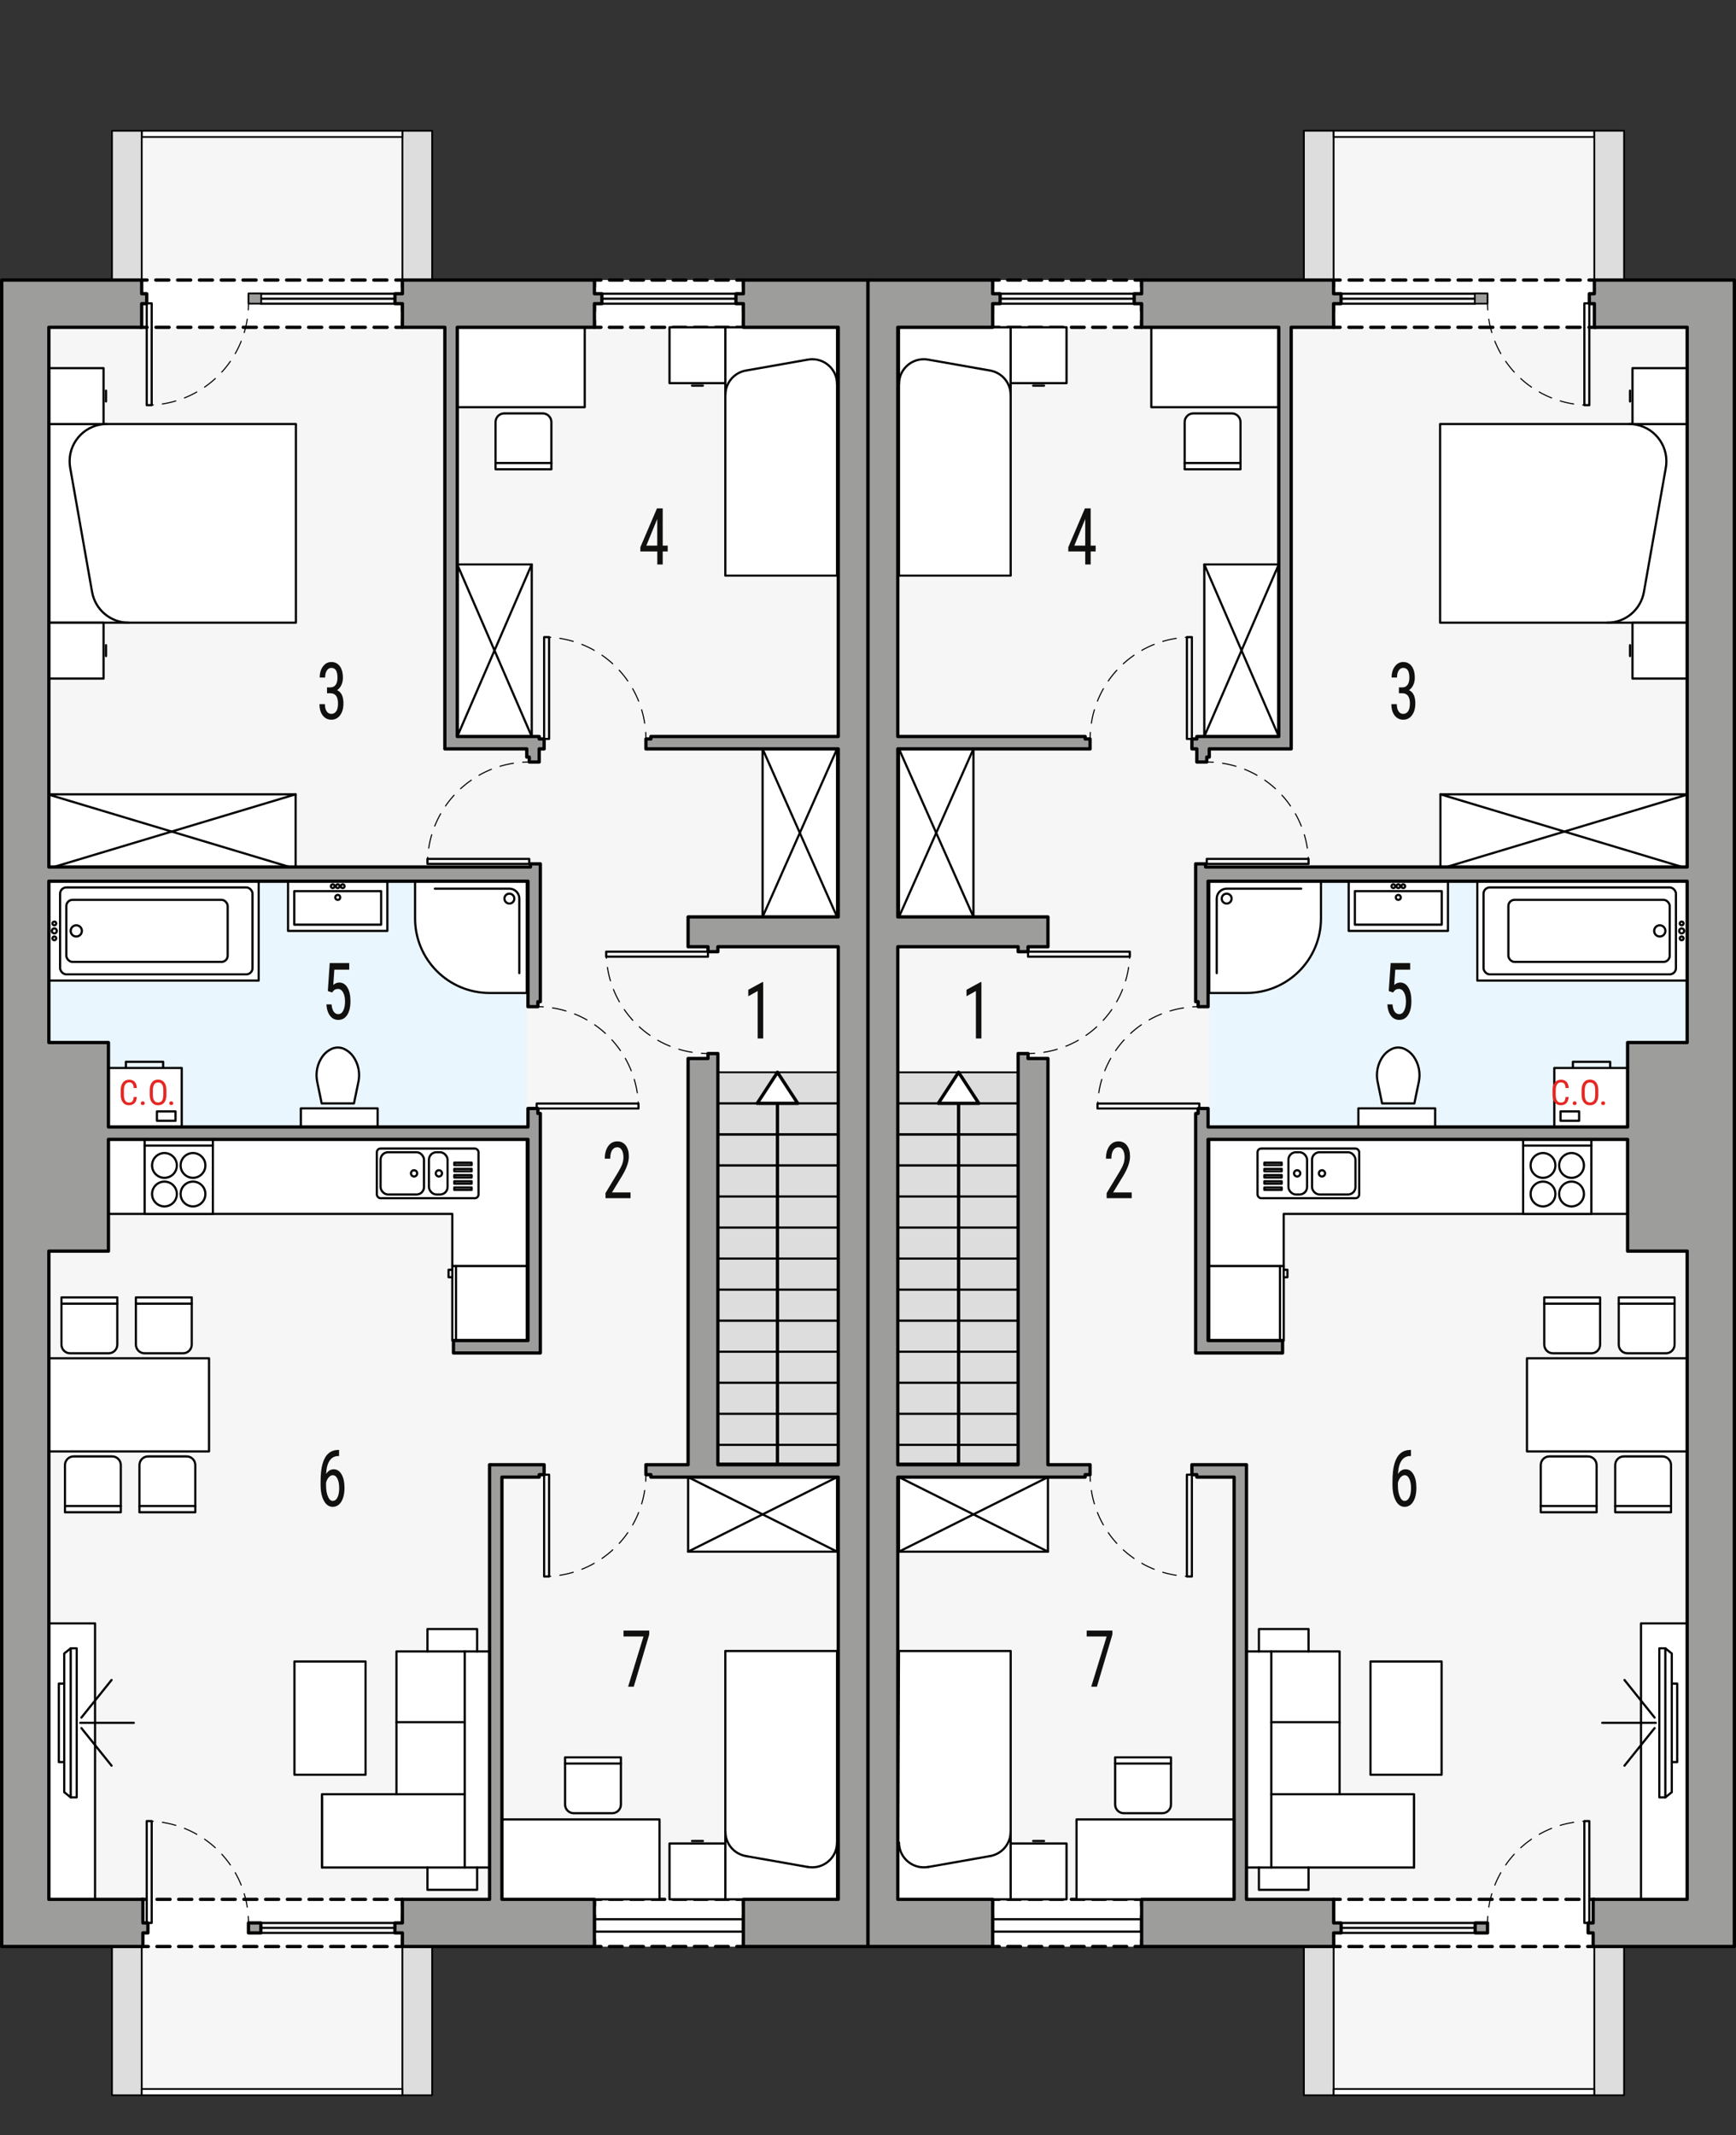 <?xml version="1.0" encoding="UTF-8"?><svg id="a" xmlns="http://www.w3.org/2000/svg" viewBox="0 0 396.49 487.4"><rect x="0" y="0" width="396.49" height="487.4" fill="#333333" stroke="none"/><polygon points="91.91 63.93 91.91 31.27 32.37 31.27 32.37 63.93 .39 63.93 .39 444.34 29.22 444.34 29.22 476.87 91.9 476.87 91.9 444.34 198.25 444.34 198.25 63.93 91.91 63.93" style="fill:#f6f6f6; stroke-width:0px;"/><rect x="10.89" y="201.16" width="109.42" height="56.09" style="fill:#eaf6fe; stroke-width:0px;"/><rect x="32.37" y="433.57" width="59.53" height="10.77" style="fill:#fff; stroke-width:0px;"/><polyline points="91.9 442.84 91.9 444.34 90.4 444.34" style="fill:none; stroke:#000; stroke-linecap:round; stroke-linejoin:round; stroke-width:.75px;"/><line x1="88.42" y1="444.34" x2="34.86" y2="444.34" style="fill:none; stroke:#000; stroke-dasharray:0 0 2.98 1.98; stroke-linecap:round; stroke-linejoin:round; stroke-width:.75px;"/><polyline points="33.87 444.34 32.37 444.34 32.37 442.84" style="fill:none; stroke:#000; stroke-linecap:round; stroke-linejoin:round; stroke-width:.75px;"/><line x1="32.37" y1="440.62" x2="32.37" y2="436.18" style="fill:none; stroke:#000; stroke-dasharray:0 0 3.33 2.22; stroke-linecap:round; stroke-linejoin:round; stroke-width:.75px;"/><polyline points="32.37 435.07 32.37 433.57 33.87 433.57" style="fill:none; stroke:#000; stroke-linecap:round; stroke-linejoin:round; stroke-width:.75px;"/><line x1="35.86" y1="433.57" x2="89.41" y2="433.57" style="fill:none; stroke:#000; stroke-dasharray:0 0 2.98 1.98; stroke-linecap:round; stroke-linejoin:round; stroke-width:.75px;"/><polyline points="90.4 433.57 91.9 433.57 91.9 435.07" style="fill:none; stroke:#000; stroke-linecap:round; stroke-linejoin:round; stroke-width:.75px;"/><line x1="91.9" y1="437.29" x2="91.9" y2="441.73" style="fill:none; stroke:#000; stroke-dasharray:0 0 3.33 2.22; stroke-linecap:round; stroke-linejoin:round; stroke-width:.75px;"/><rect x="135.76" y="433.57" width="34.02" height="10.77" style="fill:#fff; stroke-width:0px;"/><polyline points="169.78 442.84 169.78 444.34 168.28 444.34" style="fill:none; stroke:#000; stroke-linecap:round; stroke-linejoin:round; stroke-width:.75px;"/><line x1="166.34" y1="444.34" x2="138.23" y2="444.34" style="fill:none; stroke:#000; stroke-dasharray:0 0 2.91 1.94; stroke-linecap:round; stroke-linejoin:round; stroke-width:.75px;"/><polyline points="137.26 444.34 135.76 444.34 135.76 442.84" style="fill:none; stroke:#000; stroke-linecap:round; stroke-linejoin:round; stroke-width:.75px;"/><line x1="135.76" y1="440.62" x2="135.76" y2="436.18" style="fill:none; stroke:#000; stroke-dasharray:0 0 3.33 2.22; stroke-linecap:round; stroke-linejoin:round; stroke-width:.75px;"/><polyline points="135.76 435.07 135.76 433.57 137.26 433.57" style="fill:none; stroke:#000; stroke-linecap:round; stroke-linejoin:round; stroke-width:.75px;"/><line x1="139.2" y1="433.57" x2="167.31" y2="433.57" style="fill:none; stroke:#000; stroke-dasharray:0 0 2.91 1.94; stroke-linecap:round; stroke-linejoin:round; stroke-width:.75px;"/><polyline points="168.28 433.57 169.78 433.57 169.78 435.07" style="fill:none; stroke:#000; stroke-linecap:round; stroke-linejoin:round; stroke-width:.75px;"/><line x1="169.78" y1="437.29" x2="169.78" y2="441.73" style="fill:none; stroke:#000; stroke-dasharray:0 0 3.33 2.22; stroke-linecap:round; stroke-linejoin:round; stroke-width:.75px;"/><rect x="32.09" y="63.93" width="59.83" height="10.77" style="fill:#fff; stroke-width:0px;"/><polyline points="91.91 73.21 91.91 74.71 90.41 74.71" style="fill:none; stroke:#000; stroke-linecap:round; stroke-linejoin:round; stroke-width:.75px;"/><line x1="88.42" y1="74.71" x2="34.59" y2="74.71" style="fill:none; stroke:#000; stroke-dasharray:0 0 2.99 1.99; stroke-linecap:round; stroke-linejoin:round; stroke-width:.75px;"/><polyline points="33.59 74.71 32.09 74.71 32.09 73.21" style="fill:none; stroke:#000; stroke-linecap:round; stroke-linejoin:round; stroke-width:.75px;"/><line x1="32.09" y1="70.99" x2="32.09" y2="66.54" style="fill:none; stroke:#000; stroke-dasharray:0 0 3.33 2.22; stroke-linecap:round; stroke-linejoin:round; stroke-width:.75px;"/><polyline points="32.09 65.43 32.09 63.93 33.59 63.93" style="fill:none; stroke:#000; stroke-linecap:round; stroke-linejoin:round; stroke-width:.75px;"/><line x1="35.58" y1="63.93" x2="89.42" y2="63.93" style="fill:none; stroke:#000; stroke-dasharray:0 0 2.99 1.99; stroke-linecap:round; stroke-linejoin:round; stroke-width:.75px;"/><polyline points="90.41 63.93 91.91 63.93 91.91 65.43" style="fill:none; stroke:#000; stroke-linecap:round; stroke-linejoin:round; stroke-width:.75px;"/><line x1="91.91" y1="67.65" x2="91.91" y2="72.1" style="fill:none; stroke:#000; stroke-dasharray:0 0 3.33 2.22; stroke-linecap:round; stroke-linejoin:round; stroke-width:.75px;"/><rect x="135.76" y="63.93" width="34.02" height="10.77" style="fill:#fff; stroke-width:0px;"/><polyline points="169.78 73.21 169.78 74.71 168.28 74.71" style="fill:none; stroke:#000; stroke-linecap:round; stroke-linejoin:round; stroke-width:.75px;"/><line x1="166.34" y1="74.71" x2="138.23" y2="74.71" style="fill:none; stroke:#000; stroke-dasharray:0 0 2.91 1.94; stroke-linecap:round; stroke-linejoin:round; stroke-width:.75px;"/><polyline points="137.26 74.71 135.76 74.71 135.76 73.21" style="fill:none; stroke:#000; stroke-linecap:round; stroke-linejoin:round; stroke-width:.75px;"/><line x1="135.76" y1="70.99" x2="135.76" y2="66.54" style="fill:none; stroke:#000; stroke-dasharray:0 0 3.33 2.22; stroke-linecap:round; stroke-linejoin:round; stroke-width:.75px;"/><polyline points="135.76 65.43 135.76 63.93 137.26 63.93" style="fill:none; stroke:#000; stroke-linecap:round; stroke-linejoin:round; stroke-width:.75px;"/><line x1="139.2" y1="63.93" x2="167.31" y2="63.93" style="fill:none; stroke:#000; stroke-dasharray:0 0 2.91 1.94; stroke-linecap:round; stroke-linejoin:round; stroke-width:.75px;"/><polyline points="168.28 63.93 169.78 63.93 169.78 65.43" style="fill:none; stroke:#000; stroke-linecap:round; stroke-linejoin:round; stroke-width:.75px;"/><line x1="169.78" y1="67.65" x2="169.78" y2="72.1" style="fill:none; stroke:#000; stroke-dasharray:0 0 3.33 2.22; stroke-linecap:round; stroke-linejoin:round; stroke-width:.75px;"/><rect x="25.57" y="444.34" width="6.8" height="33.95" style="fill:#ddd; stroke:#000; stroke-linecap:round; stroke-linejoin:round; stroke-width:.4px;"/><rect x="91.9" y="444.34" width="6.8" height="33.95" style="fill:#ddd; stroke:#000; stroke-linecap:round; stroke-linejoin:round; stroke-width:.4px;"/><rect x="32.37" y="476.87" width="59.53" height="1.42" style="fill:#fff; stroke:#000; stroke-linecap:round; stroke-linejoin:round; stroke-width:.4px;"/><polygon points="24.5 260.09 24.5 277.1 103.3 277.1 103.3 289.01 120.31 289.01 120.31 260.09 24.5 260.09" style="fill:#fff; stroke:#000; stroke-linecap:round; stroke-linejoin:round; stroke-width:.5px;"/><path d="M120.31,201.16h-25.51v8.5c0,9.39,7.61,17.01,17.01,17.01h8.5v-25.51Z" style="fill:#fff; stroke:#000; stroke-linecap:round; stroke-linejoin:round; stroke-width:.5px;"/><path d="M99.32,202.86h17.02c1.25,0,2.27,1.02,2.27,2.27v17.02" style="fill:none; stroke:#000; stroke-linecap:round; stroke-linejoin:round; stroke-width:.5px;"/><path d="M115.21,205.13c0-.63.51-1.13,1.13-1.13s1.13.51,1.13,1.13-.51,1.13-1.13,1.13-1.13-.51-1.13-1.13h0Z" style="fill:none; stroke:#000; stroke-linecap:round; stroke-linejoin:round; stroke-width:.5px;"/><polyline points="88.47 201.16 88.47 212.5 65.79 212.5 65.79 201.16 88.47 201.16" style="fill:#fff; stroke:#000; stroke-linecap:round; stroke-linejoin:round; stroke-width:.5px;"/><rect x="67.21" y="203.43" width="19.84" height="7.65" style="fill:none; stroke:#000; stroke-linecap:round; stroke-linejoin:round; stroke-width:.5px;"/><path d="M76.57,204.85c0-.31.25-.57.57-.57s.57.25.57.57-.25.57-.57.57-.57-.25-.57-.57h0Z" style="fill:none; stroke:#000; stroke-linecap:round; stroke-linejoin:round; stroke-width:.5px;"/><path d="M76.71,202.3c0-.23.19-.43.43-.43s.43.19.43.43-.19.43-.43.43-.43-.19-.43-.43h0Z" style="fill:none; stroke:#000; stroke-linecap:round; stroke-linejoin:round; stroke-width:.5px;"/><path d="M75.57,202.3c0-.23.19-.43.43-.43s.43.19.43.43-.19.43-.43.43-.43-.19-.43-.43h0Z" style="fill:none; stroke:#000; stroke-linecap:round; stroke-linejoin:round; stroke-width:.5px;"/><path d="M77.84,202.3c0-.23.19-.43.43-.43s.43.19.43.43-.19.43-.43.43-.43-.19-.43-.43h0Z" style="fill:none; stroke:#000; stroke-linecap:round; stroke-linejoin:round; stroke-width:.5px;"/><polyline points="10.89 201.16 10.89 223.84 59.08 223.84 59.08 201.16 10.89 201.16" style="fill:#fff; stroke:#000; stroke-linecap:round; stroke-linejoin:round; stroke-width:.5px;"/><rect x="13.73" y="202.58" width="43.94" height="19.84" rx="1.42" ry="1.42" style="fill:none; stroke:#000; stroke-linecap:round; stroke-linejoin:round; stroke-width:.5px;"/><rect x="15.15" y="205.41" width="36.85" height="14.17" rx="1.42" ry="1.42" style="fill:none; stroke:#000; stroke-linecap:round; stroke-linejoin:round; stroke-width:.5px;"/><path d="M16.14,212.5c0-.7.57-1.28,1.28-1.28s1.28.57,1.28,1.28-.57,1.28-1.28,1.28-1.28-.57-1.28-1.28h0Z" style="fill:none; stroke:#000; stroke-linecap:round; stroke-linejoin:round; stroke-width:.5px;"/><path d="M11.98,210.8c0-.23.19-.43.43-.43s.43.19.43.43-.19.43-.43.43-.43-.19-.43-.43h0Z" style="fill:none; stroke:#000; stroke-linecap:round; stroke-linejoin:round; stroke-width:.5px;"/><path d="M11.84,212.5c0-.31.25-.57.57-.57s.57.25.57.57-.25.57-.57.57-.57-.25-.57-.57h0Z" style="fill:none; stroke:#000; stroke-linecap:round; stroke-linejoin:round; stroke-width:.5px;"/><path d="M11.98,214.2c0-.23.19-.43.43-.43s.43.19.43.43-.19.43-.43.43-.43-.19-.43-.43h0Z" style="fill:none; stroke:#000; stroke-linecap:round; stroke-linejoin:round; stroke-width:.5px;"/><g id="b"><rect x="68.71" y="253.01" width="17.54" height="4.24" style="fill:#fff; stroke:#000; stroke-linecap:round; stroke-linejoin:round; stroke-width:.5px;"/></g><g id="c"><path d="M73.47,251.88l-1.02-4.93c-.42-2.01.01-4.1,1.19-5.78.53-.75,1.25-1.34,2.08-1.73.91-.42,1.96-.42,2.87,0,.83.39,1.55.98,2.08,1.73,1.18,1.68,1.61,3.77,1.19,5.78l-1.02,4.93h-7.37" style="fill:#fff; stroke:#000; stroke-linecap:round; stroke-linejoin:round; stroke-width:.5px;"/></g><rect x="86.07" y="262.18" width="23.22" height="11.34" rx=".85" ry=".85" style="fill:#fff; stroke:#000; stroke-linecap:round; stroke-linejoin:round; stroke-width:.5px;"/><rect x="86.92" y="263.03" width="9.92" height="9.64" rx="1.7" ry="1.7" style="fill:#fff; stroke:#000; stroke-linecap:round; stroke-linejoin:round; stroke-width:.5px;"/><rect x="97.97" y="263.03" width="4.25" height="9.64" rx="1.7" ry="1.7" style="fill:#fff; stroke:#000; stroke-linecap:round; stroke-linejoin:round; stroke-width:.5px;"/><path d="M99.53,267.85c0-.39.32-.71.71-.71s.71.32.71.71-.32.71-.71.71-.71-.32-.71-.71h0Z" style="fill:#fff; stroke:#000; stroke-linecap:round; stroke-linejoin:round; stroke-width:.5px;"/><path d="M93.86,267.85c0-.39.32-.71.71-.71s.71.32.71.71-.32.71-.71.71-.71-.32-.71-.71h0Z" style="fill:#fff; stroke:#000; stroke-linecap:round; stroke-linejoin:round; stroke-width:.5px;"/><rect x="103.76" y="271.07" width="3.95" height=".56" style="fill:#fff; stroke:#000; stroke-linecap:round; stroke-linejoin:round; stroke-width:.5px;"/><rect x="103.76" y="269.65" width="3.95" height=".56" style="fill:#fff; stroke:#000; stroke-linecap:round; stroke-linejoin:round; stroke-width:.5px;"/><rect x="103.76" y="268.24" width="3.95" height=".56" style="fill:#fff; stroke:#000; stroke-linecap:round; stroke-linejoin:round; stroke-width:.5px;"/><rect x="103.76" y="266.82" width="3.95" height=".56" style="fill:#fff; stroke:#000; stroke-linecap:round; stroke-linejoin:round; stroke-width:.5px;"/><rect x="103.76" y="265.4" width="3.95" height=".56" style="fill:#fff; stroke:#000; stroke-linecap:round; stroke-linejoin:round; stroke-width:.5px;"/><g id="d"><polygon points="48.62 277.1 48.62 261.51 48.62 260.09 33.03 260.09 33.03 277.1 48.62 277.1" style="fill:#fff; stroke:#000; stroke-linecap:round; stroke-linejoin:round; stroke-width:.5px;"/></g><g id="e"><path d="M41.25,272.56c0-1.57,1.27-2.83,2.83-2.83s2.83,1.27,2.83,2.83-1.27,2.83-2.83,2.83-2.83-1.27-2.83-2.83h0Z" style="fill:#fff; stroke:#000; stroke-linecap:round; stroke-linejoin:round; stroke-width:.5px;"/></g><g id="f"><path d="M41.25,266.04c0-1.57,1.27-2.83,2.83-2.83s2.83,1.27,2.83,2.83-1.27,2.83-2.83,2.83-2.83-1.27-2.83-2.83h0Z" style="fill:#fff; stroke:#000; stroke-linecap:round; stroke-linejoin:round; stroke-width:.5px;"/></g><g id="g"><path d="M34.73,266.04c0-1.57,1.27-2.83,2.83-2.83s2.83,1.27,2.83,2.83-1.27,2.83-2.83,2.83-2.83-1.27-2.83-2.83h0Z" style="fill:#fff; stroke:#000; stroke-linecap:round; stroke-linejoin:round; stroke-width:.5px;"/></g><g id="h"><path d="M34.73,272.56c0-1.57,1.27-2.83,2.83-2.83s2.83,1.27,2.83,2.83-1.27,2.83-2.83,2.83-2.83-1.27-2.83-2.83h0Z" style="fill:#fff; stroke:#000; stroke-linecap:round; stroke-linejoin:round; stroke-width:.5px;"/></g><g id="i"><line x1="33.03" y1="261.51" x2="48.62" y2="261.51" style="fill:#fff; stroke:#000; stroke-linecap:round; stroke-linejoin:round; stroke-width:.5px;"/></g><g id="j"><line x1="48.62" y1="261.51" x2="48.62" y2="261.51" style="fill:#fff; stroke:#000; stroke-linecap:round; stroke-linejoin:round; stroke-width:.5px;"/></g><polyline points="37.26 243.79 37.26 242.38 28.75 242.38 28.75 243.79" style="fill:none; stroke:#000; stroke-linecap:round; stroke-linejoin:round; stroke-width:.5px;"/><rect x="24.5" y="243.79" width="17.01" height="13.46" style="fill:#fff; stroke:#000; stroke-linecap:round; stroke-linejoin:round; stroke-width:.5px;"/><rect x="35.84" y="253.71" width="4.25" height="2.13" style="fill:none; stroke:#000; stroke-linecap:round; stroke-linejoin:round; stroke-width:.5px;"/><rect x="103.3" y="289.01" width="17.01" height="17.01" style="fill:#fff; stroke:#000; stroke-linecap:round; stroke-linejoin:round; stroke-width:.5px;"/><g id="k"><rect x="102.45" y="289.86" width=".85" height="1.7" style="fill:#fff; stroke:#000; stroke-linecap:round; stroke-linejoin:round; stroke-width:.5px;"/></g><g id="l"><line x1="104.15" y1="289.01" x2="104.15" y2="306.01" style="fill:#fff; stroke:#000; stroke-linecap:round; stroke-linejoin:round; stroke-width:.5px;"/></g><g id="m"><rect x="10.89" y="310.06" width="36.85" height="21.26" style="fill:#fff; stroke:#000; stroke-linecap:round; stroke-linejoin:round; stroke-width:.5px;"/></g><g id="n"><path d="M43.79,296.17v10.77c0,1.1-.89,1.98-1.98,1.98h-8.79c-1.1,0-1.98-.89-1.98-1.98v-10.77h12.76" style="fill:#fff; stroke:#000; stroke-linecap:round; stroke-linejoin:round; stroke-width:.5px;"/></g><g id="o"><line x1="43.79" y1="297.59" x2="31.04" y2="297.59" style="fill:#fff; stroke:#000; stroke-linecap:round; stroke-linejoin:round; stroke-width:.5px;"/></g><g id="p"><path d="M26.79,296.17v10.77c0,1.1-.89,1.98-1.98,1.98h-8.79c-1.1,0-1.98-.89-1.98-1.98v-10.77h12.76" style="fill:#fff; stroke:#000; stroke-linecap:round; stroke-linejoin:round; stroke-width:.5px;"/></g><g id="q"><line x1="26.79" y1="297.59" x2="14.03" y2="297.59" style="fill:#fff; stroke:#000; stroke-linecap:round; stroke-linejoin:round; stroke-width:.5px;"/></g><g id="r"><path d="M14.84,345.21v-10.77c0-1.1.89-1.98,1.98-1.98h8.79c1.1,0,1.98.89,1.98,1.98v10.77h-12.76" style="fill:#fff; stroke:#000; stroke-linecap:round; stroke-linejoin:round; stroke-width:.5px;"/></g><g id="s"><line x1="14.84" y1="343.79" x2="27.6" y2="343.79" style="fill:#fff; stroke:#000; stroke-linecap:round; stroke-linejoin:round; stroke-width:.5px;"/></g><g id="t"><path d="M31.85,345.21v-10.77c0-1.1.89-1.98,1.98-1.98h8.79c1.1,0,1.98.89,1.98,1.98v10.77h-12.76" style="fill:#fff; stroke:#000; stroke-linecap:round; stroke-linejoin:round; stroke-width:.5px;"/></g><g id="u"><line x1="31.85" y1="343.79" x2="44.61" y2="343.79" style="fill:#fff; stroke:#000; stroke-linecap:round; stroke-linejoin:round; stroke-width:.5px;"/></g><polygon points="73.54 426.3 97.63 426.3 97.63 431.4 108.97 431.4 108.97 426.3 111.81 426.3 111.81 376.98 108.97 376.98 108.97 371.87 97.63 371.87 97.63 376.98 90.55 376.98 90.55 409.58 73.54 409.58 73.54 426.3" style="fill:#fff; stroke:#000; stroke-linecap:round; stroke-linejoin:round; stroke-width:.5px;"/><line x1="90.55" y1="409.58" x2="106.14" y2="409.58" style="fill:none; stroke:#000; stroke-linecap:round; stroke-linejoin:round; stroke-width:.5px;"/><line x1="90.55" y1="393.13" x2="106.14" y2="393.13" style="fill:none; stroke:#000; stroke-linecap:round; stroke-linejoin:round; stroke-width:.5px;"/><line x1="73.54" y1="410.14" x2="73.54" y2="426.3" style="fill:none; stroke:#000; stroke-linecap:round; stroke-linejoin:round; stroke-width:.5px;"/><polyline points="108.97 426.3 106.14 426.3 106.14 376.98 108.97 376.98" style="fill:none; stroke:#000; stroke-linecap:round; stroke-linejoin:round; stroke-width:.5px;"/><line x1="97.63" y1="426.3" x2="106.14" y2="426.3" style="fill:none; stroke:#000; stroke-linecap:round; stroke-linejoin:round; stroke-width:.5px;"/><line x1="106.14" y1="376.98" x2="97.63" y2="376.98" style="fill:none; stroke:#000; stroke-linecap:round; stroke-linejoin:round; stroke-width:.5px;"/><rect x="67.25" y="379.27" width="16.24" height="25.86" style="fill:#fff; stroke:#000; stroke-linecap:round; stroke-linejoin:round; stroke-width:.5px;"/><g id="v"><rect x="10.89" y="370.58" width="10.82" height="62.99" style="fill:#fff; stroke:#000; stroke-linecap:round; stroke-linejoin:round; stroke-width:.5px;"/></g><g id="w"><line x1="18.32" y1="393.28" x2="30.56" y2="393.28" style="fill:none; stroke:#000; stroke-linecap:round; stroke-linejoin:round; stroke-width:.5px;"/></g><g id="x"><line x1="18.59" y1="394.48" x2="25.48" y2="403.06" style="fill:none; stroke:#000; stroke-linecap:round; stroke-linejoin:round; stroke-width:.5px;"/></g><g id="y"><line x1="18.59" y1="392.08" x2="25.48" y2="383.5" style="fill:none; stroke:#000; stroke-linecap:round; stroke-linejoin:round; stroke-width:.5px;"/></g><g id="z"><polygon points="16.15 376.27 17.52 376.27 17.52 410.29 16.15 410.29 14.67 409.11 14.67 402.24 13.44 402.24 13.44 384.32 14.67 384.32 14.67 377.45 16.15 376.27" style="fill:none; stroke:#000; stroke-linecap:round; stroke-linejoin:round; stroke-width:.5px;"/></g><g id="aa"><line x1="16.15" y1="376.27" x2="16.15" y2="410.29" style="fill:none; stroke:#000; stroke-linecap:round; stroke-linejoin:round; stroke-width:.5px;"/></g><g id="ab"><line x1="14.67" y1="402.24" x2="14.67" y2="384.32" style="fill:none; stroke:#000; stroke-linecap:round; stroke-linejoin:round; stroke-width:.5px;"/></g><rect x="10.89" y="96.79" width="56.69" height="45.35" style="fill:#fff; stroke:#000; stroke-linecap:round; stroke-linejoin:round; stroke-width:.5px;"/><path d="M29.4,142.15c-4.13,0-7.66-2.96-8.37-7.03l-5-28.35c-.09-.49-.13-.98-.13-1.48,0-4.7,3.81-8.5,8.5-8.5" style="fill:none; stroke:#000; stroke-linecap:round; stroke-linejoin:round; stroke-width:.5px;"/><line x1="24.22" y1="91.65" x2="24.22" y2="89.17" style="fill:none; stroke:#000; stroke-linecap:round; stroke-linejoin:round; stroke-width:.5px;"/><polyline points="23.65 84.04 10.89 84.04 10.89 96.79 23.65 96.79 23.65 84.04" style="fill:#fff; stroke:#000; stroke-linecap:round; stroke-linejoin:round; stroke-width:.5px;"/><line x1="24.22" y1="147.28" x2="24.22" y2="149.76" style="fill:none; stroke:#000; stroke-linecap:round; stroke-linejoin:round; stroke-width:.5px;"/><polyline points="23.65 154.9 10.89 154.9 10.89 142.15 23.65 142.15 23.65 154.9" style="fill:#fff; stroke:#000; stroke-linecap:round; stroke-linejoin:round; stroke-width:.5px;"/><rect x="104.44" y="74.71" width="29.11" height="18.24" style="fill:#fff; stroke:#000; stroke-linecap:round; stroke-linejoin:round; stroke-width:.5px;"/><path d="M125.93,107.12v-10.77c0-1.1-.89-1.98-1.98-1.98h-8.79c-1.1,0-1.98.89-1.98,1.98v10.77h12.76" style="fill:#fff; stroke:#000; stroke-linecap:round; stroke-linejoin:round; stroke-width:.5px;"/><g id="ac"><line x1="125.93" y1="105.7" x2="113.18" y2="105.7" style="fill:#fff; stroke:#000; stroke-linecap:round; stroke-linejoin:round; stroke-width:.5px;"/></g><polyline points="165.66 131.4 191.18 131.4 191.18 74.71 165.66 74.71 165.66 131.4" style="fill:#fff; stroke:#000; stroke-linecap:round; stroke-linejoin:round; stroke-width:.5px;"/><line x1="170.35" y1="84.59" x2="184.52" y2="82.09" style="fill:none; stroke:#000; stroke-linecap:round; stroke-linejoin:round; stroke-width:.5px;"/><path d="M170.35,84.59c-2.71.48-4.68,2.83-4.68,5.58" style="fill:none; stroke:#000; stroke-linecap:round; stroke-linejoin:round; stroke-width:.5px;"/><line x1="158.05" y1="88.03" x2="160.53" y2="88.03" style="fill:none; stroke:#000; stroke-linecap:round; stroke-linejoin:round; stroke-width:.5px;"/><polyline points="165.66 87.46 165.66 74.71 152.91 74.71 152.91 87.46 165.66 87.46" style="fill:#fff; stroke:#000; stroke-linecap:round; stroke-linejoin:round; stroke-width:.5px;"/><path d="M191.18,87.67c0-3.13-2.54-5.67-5.67-5.67-.33,0-.66.03-.98.09" style="fill:none; stroke:#000; stroke-linecap:round; stroke-linejoin:round; stroke-width:.5px;"/><rect x="114.64" y="415.33" width="35.99" height="18.24" style="fill:#fff; stroke:#000; stroke-linecap:round; stroke-linejoin:round; stroke-width:.5px;"/><path d="M141.81,401.16v10.77c0,1.1-.89,1.98-1.98,1.98h-8.79c-1.1,0-1.98-.89-1.98-1.98v-10.77h12.76" style="fill:#fff; stroke:#000; stroke-linecap:round; stroke-linejoin:round; stroke-width:.5px;"/><line x1="141.81" y1="402.57" x2="129.05" y2="402.57" style="fill:none; stroke:#000; stroke-linecap:round; stroke-linejoin:round; stroke-width:.5px;"/><polyline points="165.66 376.88 191.18 376.88 191.18 433.57 165.66 433.57 165.66 376.88" style="fill:#fff; stroke:#000; stroke-linecap:round; stroke-linejoin:round; stroke-width:.5px;"/><line x1="170.35" y1="423.69" x2="184.52" y2="426.19" style="fill:none; stroke:#000; stroke-linecap:round; stroke-linejoin:round; stroke-width:.5px;"/><path d="M170.35,423.69c-2.71-.48-4.68-2.83-4.68-5.58" style="fill:none; stroke:#000; stroke-linecap:round; stroke-linejoin:round; stroke-width:.5px;"/><path d="M191.18,420.6c0,.33-.03.66-.09.98-.54,3.08-3.48,5.14-6.57,4.6" style="fill:none; stroke:#000; stroke-linecap:round; stroke-linejoin:round; stroke-width:.5px;"/><line x1="158.05" y1="420.25" x2="160.53" y2="420.25" style="fill:none; stroke:#000; stroke-linecap:round; stroke-linejoin:round; stroke-width:.5px;"/><polyline points="165.66 420.82 165.66 433.57 152.91 433.57 152.91 420.82 165.66 420.82" style="fill:#fff; stroke:#000; stroke-linecap:round; stroke-linejoin:round; stroke-width:.5px;"/><rect x="10.89" y="181.32" width="56.63" height="17.01" style="fill:#fff; stroke:#000; stroke-linecap:round; stroke-linejoin:round; stroke-width:.5px;"/><g id="ad"><line x1="67.52" y1="181.32" x2="10.89" y2="198.33" style="fill:#fff; stroke:#000; stroke-linecap:round; stroke-linejoin:round; stroke-width:.5px;"/></g><g id="ae"><line x1="10.89" y1="181.32" x2="67.52" y2="198.33" style="fill:#fff; stroke:#000; stroke-linecap:round; stroke-linejoin:round; stroke-width:.5px;"/></g><rect x="104.44" y="128.85" width="17.01" height="39.27" style="fill:#fff; stroke:#000; stroke-linecap:round; stroke-linejoin:round; stroke-width:.5px;"/><line x1="121.44" y1="168.12" x2="104.44" y2="128.85" style="fill:#fff; stroke:#000; stroke-linecap:round; stroke-linejoin:round; stroke-width:.5px;"/><line x1="121.44" y1="128.85" x2="104.44" y2="168.12" style="fill:#fff; stroke:#000; stroke-linecap:round; stroke-linejoin:round; stroke-width:.5px;"/><rect x="174.17" y="170.95" width="17.01" height="38.36" style="fill:#fff; stroke:#000; stroke-linecap:round; stroke-linejoin:round; stroke-width:.5px;"/><line x1="174.17" y1="209.31" x2="191.18" y2="170.95" style="fill:none; stroke:#000; stroke-linecap:round; stroke-linejoin:round; stroke-width:.5px;"/><line x1="174.17" y1="170.95" x2="191.18" y2="209.31" style="fill:none; stroke:#000; stroke-linecap:round; stroke-linejoin:round; stroke-width:.5px;"/><rect x="157.16" y="337.19" width="34.02" height="17.01" style="fill:#fff; stroke:#000; stroke-linecap:round; stroke-linejoin:round; stroke-width:.5px;"/><line x1="191.18" y1="354.2" x2="157.16" y2="337.19" style="fill:none; stroke:#000; stroke-linecap:round; stroke-linejoin:round; stroke-width:.5px;"/><line x1="157.16" y1="354.2" x2="191.18" y2="337.19" style="fill:none; stroke:#000; stroke-linecap:round; stroke-linejoin:round; stroke-width:.5px;"/><line x1="59.59" y1="438.96" x2="90.2" y2="438.96" style="fill:none; stroke:#000; stroke-linecap:round; stroke-linejoin:round; stroke-width:.5px;"/><line x1="59.59" y1="440.09" x2="90.2" y2="440.09" style="fill:none; stroke:#000; stroke-linecap:round; stroke-linejoin:round; stroke-width:.5px;"/><line x1="59.59" y1="441.23" x2="90.2" y2="441.23" style="fill:none; stroke:#000; stroke-linecap:round; stroke-linejoin:round; stroke-width:.5px;"/><path d="M33.51,415.71c.5,0,1,.02,1.5.05" style="fill:none; stroke:#000; stroke-linecap:round; stroke-linejoin:round; stroke-width:.25px;"/><path d="M37.09,415.99c10.31,1.6,18.39,9.97,19.52,20.42" style="fill:none; stroke:#000; stroke-dasharray:0 0 3.14 2.09; stroke-linecap:round; stroke-linejoin:round; stroke-width:.25px;"/><path d="M56.7,437.46c.03.5.05,1,.05,1.5" style="fill:none; stroke:#000; stroke-linecap:round; stroke-linejoin:round; stroke-width:.25px;"/><rect x="33.51" y="415.71" width="1.13" height="23.24" style="fill:#fff; stroke:#000; stroke-linecap:round; stroke-linejoin:round; stroke-width:.5px;"/><line x1="169.78" y1="440.94" x2="135.76" y2="440.94" style="fill:none; stroke:#000; stroke-linecap:round; stroke-linejoin:round; stroke-width:.5px;"/><line x1="169.78" y1="438.11" x2="135.76" y2="438.11" style="fill:none; stroke:#000; stroke-linecap:round; stroke-linejoin:round; stroke-width:.5px;"/><path d="M124.28,359.87c.5,0,1-.02,1.5-.05" style="fill:none; stroke:#000; stroke-linecap:round; stroke-linejoin:round; stroke-width:.25px;"/><path d="M127.86,359.6c10.31-1.6,18.39-9.97,19.52-20.42" style="fill:none; stroke:#000; stroke-dasharray:0 0 3.14 2.09; stroke-linecap:round; stroke-linejoin:round; stroke-width:.25px;"/><path d="M147.48,338.13c.03-.5.05-1,.05-1.5" style="fill:none; stroke:#000; stroke-linecap:round; stroke-linejoin:round; stroke-width:.25px;"/><rect x="124.28" y="336.63" width="1.13" height="23.24" style="fill:#fff; stroke:#000; stroke-linecap:round; stroke-linejoin:round; stroke-width:.5px;"/><path d="M138.45,217.25c0,.5.02,1,.05,1.5" style="fill:none; stroke:#000; stroke-linecap:round; stroke-linejoin:round; stroke-width:.25px;"/><path d="M138.73,220.83c1.6,10.31,9.97,18.39,20.43,19.52" style="fill:none; stroke:#000; stroke-dasharray:0 0 3.14 2.09; stroke-linecap:round; stroke-linejoin:round; stroke-width:.25px;"/><path d="M160.2,240.45c.5.03,1,.05,1.5.05" style="fill:none; stroke:#000; stroke-linecap:round; stroke-linejoin:round; stroke-width:.25px;"/><rect x="138.45" y="217.25" width="23.24" height="1.13" style="fill:#fff; stroke:#000; stroke-linecap:round; stroke-linejoin:round; stroke-width:.5px;"/><path d="M145.82,253.04c0-.5-.02-1-.05-1.5" style="fill:none; stroke:#000; stroke-linecap:round; stroke-linejoin:round; stroke-width:.25px;"/><path d="M145.55,249.46c-1.59-10.31-9.97-18.39-20.42-19.52" style="fill:none; stroke:#000; stroke-dasharray:0 0 3.14 2.09; stroke-linecap:round; stroke-linejoin:round; stroke-width:.25px;"/><path d="M124.08,229.84c-.5-.03-1-.05-1.5-.05" style="fill:none; stroke:#000; stroke-linecap:round; stroke-linejoin:round; stroke-width:.25px;"/><rect x="122.58" y="251.91" width="23.24" height="1.13" style="fill:#fff; stroke:#000; stroke-linecap:round; stroke-linejoin:round; stroke-width:.5px;"/><path d="M124.28,145.44c.5,0,1,.02,1.5.05" style="fill:none; stroke:#000; stroke-linecap:round; stroke-linejoin:round; stroke-width:.25px;"/><path d="M127.86,145.72c10.31,1.6,18.39,9.97,19.52,20.42" style="fill:none; stroke:#000; stroke-dasharray:0 0 3.14 2.09; stroke-linecap:round; stroke-linejoin:round; stroke-width:.25px;"/><path d="M147.48,167.19c.03.5.05,1,.05,1.5" style="fill:none; stroke:#000; stroke-linecap:round; stroke-linejoin:round; stroke-width:.25px;"/><rect x="124.28" y="145.44" width="1.13" height="23.24" style="fill:#fff; stroke:#000; stroke-linecap:round; stroke-linejoin:round; stroke-width:.5px;"/><path d="M97.63,197.19c0-.5.02-1,.05-1.5" style="fill:none; stroke:#000; stroke-linecap:round; stroke-linejoin:round; stroke-width:.25px;"/><path d="M97.91,193.61c1.6-10.31,9.97-18.39,20.42-19.52" style="fill:none; stroke:#000; stroke-dasharray:0 0 3.14 2.09; stroke-linecap:round; stroke-linejoin:round; stroke-width:.25px;"/><path d="M119.38,174c.5-.03,1-.05,1.5-.05" style="fill:none; stroke:#000; stroke-linecap:round; stroke-linejoin:round; stroke-width:.25px;"/><rect x="97.63" y="196.06" width="23.24" height="1.13" style="fill:#fff; stroke:#000; stroke-linecap:round; stroke-linejoin:round; stroke-width:.5px;"/><line x1="137.46" y1="69.32" x2="168.08" y2="69.32" style="fill:none; stroke:#000; stroke-linecap:round; stroke-linejoin:round; stroke-width:.5px;"/><line x1="137.46" y1="68.19" x2="168.08" y2="68.19" style="fill:none; stroke:#000; stroke-linecap:round; stroke-linejoin:round; stroke-width:.5px;"/><line x1="137.46" y1="67.05" x2="168.08" y2="67.05" style="fill:none; stroke:#000; stroke-linecap:round; stroke-linejoin:round; stroke-width:.5px;"/><rect x="163.96" y="244.78" width="27.48" height="89.29" style="fill:#ddd; stroke:#000; stroke-linecap:round; stroke-linejoin:round; stroke-width:.4px;"/><line x1="177.57" y1="334.36" x2="177.57" y2="244.78" style="fill:none; stroke:#000; stroke-linecap:round; stroke-linejoin:round; stroke-width:.75px;"/><polygon points="172.94 251.87 177.57 244.78 182.2 251.87 172.94 251.87" style="fill:#fff; stroke:#000; stroke-linecap:round; stroke-linejoin:round; stroke-width:.75px;"/><line x1="163.96" y1="266.04" x2="191.18" y2="266.04" style="fill:none; stroke:#000; stroke-linecap:round; stroke-linejoin:round; stroke-width:.5px;"/><line x1="163.96" y1="258.96" x2="191.18" y2="258.96" style="fill:none; stroke:#000; stroke-linecap:round; stroke-linejoin:round; stroke-width:.5px;"/><line x1="163.96" y1="251.87" x2="191.18" y2="251.87" style="fill:none; stroke:#000; stroke-linecap:round; stroke-linejoin:round; stroke-width:.5px;"/><line x1="163.96" y1="329.82" x2="191.18" y2="329.82" style="fill:none; stroke:#000; stroke-linecap:round; stroke-linejoin:round; stroke-width:.5px;"/><line x1="163.96" y1="322.74" x2="191.18" y2="322.74" style="fill:none; stroke:#000; stroke-linecap:round; stroke-linejoin:round; stroke-width:.5px;"/><line x1="163.96" y1="315.65" x2="191.18" y2="315.65" style="fill:none; stroke:#000; stroke-linecap:round; stroke-linejoin:round; stroke-width:.5px;"/><line x1="163.96" y1="308.56" x2="191.18" y2="308.56" style="fill:none; stroke:#000; stroke-linecap:round; stroke-linejoin:round; stroke-width:.5px;"/><line x1="163.96" y1="301.48" x2="191.18" y2="301.48" style="fill:none; stroke:#000; stroke-linecap:round; stroke-linejoin:round; stroke-width:.5px;"/><line x1="163.96" y1="294.39" x2="191.18" y2="294.39" style="fill:none; stroke:#000; stroke-linecap:round; stroke-linejoin:round; stroke-width:.5px;"/><line x1="163.96" y1="287.3" x2="191.18" y2="287.3" style="fill:none; stroke:#000; stroke-linecap:round; stroke-linejoin:round; stroke-width:.5px;"/><line x1="163.96" y1="280.22" x2="191.18" y2="280.22" style="fill:none; stroke:#000; stroke-linecap:round; stroke-linejoin:round; stroke-width:.5px;"/><line x1="163.96" y1="273.13" x2="191.18" y2="273.13" style="fill:none; stroke:#000; stroke-linecap:round; stroke-linejoin:round; stroke-width:.5px;"/><line x1="163.96" y1="266.04" x2="191.18" y2="266.04" style="fill:none; stroke:#000; stroke-linecap:round; stroke-linejoin:round; stroke-width:.5px;"/><line x1="163.96" y1="258.96" x2="191.18" y2="258.96" style="fill:none; stroke:#000; stroke-linecap:round; stroke-linejoin:round; stroke-width:.5px;"/><path d="M148.27,373.15l-3.52,11.88h-1.3l3.52-11.46h-4.56v-1.34h5.87v.91Z" style="fill:#10100e; stroke-width:0px;"/><path d="M74.7,156.91h.79c.51,0,.9-.2,1.18-.59.28-.39.41-.93.41-1.61,0-1.5-.46-2.25-1.39-2.25-.45,0-.79.2-1.05.61-.25.4-.38.93-.38,1.59h-1.24c0-1.03.25-1.87.75-2.54s1.14-1,1.92-1,1.45.32,1.92.95.71,1.52.71,2.68c0,.59-.12,1.14-.37,1.66-.25.51-.57.89-.96,1.13.97.45,1.45,1.44,1.45,3,0,1.14-.25,2.05-.76,2.73-.51.68-1.17,1.02-1.99,1.02s-1.47-.32-1.97-.96c-.5-.64-.75-1.5-.75-2.59h1.24c0,.68.13,1.22.39,1.62.26.4.62.6,1.08.6s.83-.2,1.11-.59c.27-.39.41-.99.41-1.79,0-1.55-.59-2.33-1.76-2.33h-.75v-1.33Z" style="fill:#10100e; stroke-width:0px;"/><path d="M77.44,330.99v1.38h-.2c-.83.02-1.48.37-1.95,1.05-.47.68-.74,1.69-.81,3.05.45-.71,1.04-1.07,1.74-1.07.75,0,1.35.39,1.8,1.17.44.78.66,1.79.66,3.05,0,1.34-.25,2.4-.73,3.18-.49.78-1.15,1.17-1.97,1.17s-1.5-.46-2-1.38c-.51-.92-.76-2.14-.76-3.67v-.62c0-1.76.15-3.16.46-4.2s.75-1.82,1.35-2.33c.59-.51,1.33-.77,2.21-.79h.21ZM76.02,336.75c-.34,0-.65.16-.93.48-.29.32-.49.73-.62,1.23v.64c0,1.04.15,1.88.44,2.54s.65.98,1.08.98c.46,0,.83-.27,1.09-.8.26-.54.39-1.24.39-2.12s-.13-1.57-.39-2.12c-.26-.55-.61-.82-1.05-.82Z" style="fill:#10100e; stroke-width:0px;"/><path d="M74.87,226.23l.44-6.38h4.45v1.5h-3.4l-.24,3.49c.42-.37.88-.55,1.36-.55.8,0,1.42.39,1.88,1.16.46.77.68,1.81.68,3.12s-.25,2.36-.74,3.12c-.49.76-1.17,1.13-2.04,1.13-.77,0-1.39-.31-1.88-.94-.48-.63-.76-1.49-.83-2.6h1.17c.07.73.24,1.29.5,1.66s.61.56,1.04.56c.48,0,.86-.26,1.13-.79s.41-1.23.41-2.12c0-.84-.15-1.52-.44-2.05-.29-.53-.69-.79-1.19-.79-.41,0-.74.13-.99.4l-.33.41-.99-.33Z" style="fill:#10100e; stroke-width:0px;"/><path d="M151.36,124.55h1.14v1.33h-1.14v2.97h-1.24v-2.97h-3.87v-.96l3.8-8.87h1.31v8.5ZM147.62,124.55h2.49v-6.08l-2.49,6.08Z" style="fill:#10100e; stroke-width:0px;"/><path d="M144.01,273.52h-5.72v-1.17l2.92-4.83c.44-.74.75-1.35.92-1.83.17-.48.26-.98.26-1.52,0-.68-.13-1.23-.38-1.65s-.59-.63-1-.63c-.52,0-.92.22-1.21.67-.28.45-.43,1.09-.43,1.94h-1.24c0-1.18.26-2.13.77-2.86.52-.73,1.22-1.09,2.1-1.09.82,0,1.46.31,1.93.94.47.62.7,1.46.7,2.49,0,1.27-.53,2.76-1.58,4.49l-2.28,3.73h4.24v1.33Z" style="fill:#10100e; stroke-width:0px;"/><path d="M174.3,237.06h-1.25v-10.84l-2.15,1.2v-1.48l3.21-1.75h.2v12.86Z" style="fill:#10100e; stroke-width:0px;"/><path d="M31.25,250.41c-.03.61-.2,1.08-.51,1.4-.31.32-.75.49-1.32.49s-1.02-.22-1.36-.65-.5-1.02-.5-1.76v-1.03c0-.74.17-1.32.52-1.75.34-.43.82-.64,1.41-.64.55,0,.97.16,1.28.49s.46.8.49,1.41h-.72c-.03-.46-.13-.79-.29-.99s-.41-.3-.75-.3c-.39,0-.69.15-.89.46-.21.3-.31.75-.31,1.33v1.04c0,.58.1,1.02.29,1.32.19.31.48.46.85.46s.64-.09.8-.28.27-.52.3-1h.72Z" style="fill:#e52722; stroke-width:0px;"/><path d="M32.16,251.84c0-.12.04-.23.11-.31s.19-.12.33-.12.26.04.34.12c.08.08.12.19.12.31s-.04.22-.12.3c-.08.08-.19.12-.34.12s-.26-.04-.33-.12-.11-.18-.11-.3Z" style="fill:#e52722; stroke-width:0px;"/><path d="M38.02,249.88c0,.78-.17,1.37-.5,1.79-.33.42-.8.63-1.41.63s-1.05-.2-1.39-.61-.52-.98-.53-1.73v-1.07c0-.76.17-1.36.5-1.79s.8-.65,1.41-.65,1.07.21,1.4.62c.33.41.51,1,.51,1.77v1.04ZM37.3,248.88c0-.6-.1-1.05-.29-1.34-.2-.29-.5-.44-.9-.44s-.69.15-.89.45c-.2.3-.3.73-.31,1.31v1.02c0,.58.1,1.02.3,1.33.2.3.5.46.9.46s.7-.14.89-.42c.19-.28.29-.71.3-1.29v-1.07Z" style="fill:#e52722; stroke-width:0px;"/><path d="M38.67,251.84c0-.12.04-.23.11-.31s.19-.12.33-.12.26.04.34.12c.08.08.12.19.12.31s-.04.22-.12.3c-.08.08-.19.12-.34.12s-.26-.04-.33-.12-.11-.18-.11-.3Z" style="fill:#e52722; stroke-width:0px;"/><line x1="59.59" y1="69.32" x2="90.21" y2="69.32" style="fill:none; stroke:#000; stroke-linecap:round; stroke-linejoin:round; stroke-width:.5px;"/><line x1="59.59" y1="68.19" x2="90.21" y2="68.19" style="fill:none; stroke:#000; stroke-linecap:round; stroke-linejoin:round; stroke-width:.5px;"/><line x1="59.59" y1="67.05" x2="90.21" y2="67.05" style="fill:none; stroke:#000; stroke-linecap:round; stroke-linejoin:round; stroke-width:.5px;"/><rect x="56.75" y="66.98" width="2.9" height="2.34" style="fill:#9d9d9c; stroke:#000; stroke-linecap:round; stroke-linejoin:round; stroke-width:.4px;"/><rect x="91.91" y="29.85" width="6.79" height="34.09" style="fill:#ddd; stroke:#000; stroke-linecap:round; stroke-linejoin:round; stroke-width:.4px;"/><rect x="32.37" y="29.85" width="59.54" height="1.42" style="fill:#fff; stroke:#000; stroke-linecap:round; stroke-linejoin:round; stroke-width:.4px;"/><rect x="25.57" y="29.85" width="6.8" height="34.02" style="fill:#ddd; stroke:#000; stroke-linecap:round; stroke-linejoin:round; stroke-width:.4px;"/><rect x="33.51" y="69.25" width="1.13" height="23.24" style="fill:none; stroke:#000; stroke-linecap:round; stroke-linejoin:round; stroke-width:.5px;"/><path d="M33.51,92.49c.5,0,1-.02,1.5-.05" style="fill:none; stroke:#000; stroke-linecap:round; stroke-linejoin:round; stroke-width:.25px;"/><path d="M37.09,92.22c10.31-1.6,18.39-9.97,19.52-20.42" style="fill:none; stroke:#000; stroke-dasharray:0 0 3.14 2.09; stroke-linecap:round; stroke-linejoin:round; stroke-width:.25px;"/><path d="M56.7,70.75c.03-.5.05-1,.05-1.5" style="fill:none; stroke:#000; stroke-linecap:round; stroke-linejoin:round; stroke-width:.25px;"/><polygon points="135.76 63.93 91.91 63.93 91.91 67.05 90.21 67.05 90.21 69.32 91.91 69.32 91.91 74.71 101.6 74.71 101.6 170.95 120.31 170.95 120.31 172.82 120.88 172.82 120.88 173.95 123.15 173.95 123.15 170.95 124.28 170.95 124.28 168.69 123.15 168.69 123.15 168.12 104.44 168.12 104.44 74.71 135.76 74.71 135.76 69.32 137.46 69.32 137.46 67.05 135.76 67.05 135.76 63.93" style="fill:#9d9d9c; stroke:#000; stroke-linecap:round; stroke-linejoin:round; stroke-width:.75px;"/><polygon points="32.64 433.57 11.16 433.57 11.16 285.6 24.77 285.6 24.77 260.09 120.58 260.09 120.58 306.01 103.57 306.01 103.57 308.85 123.41 308.85 123.41 254.17 122.85 254.17 122.85 253.04 120.58 253.04 120.58 257.26 24.77 257.26 24.77 237.98 11.16 237.98 11.16 201.16 120.58 201.16 120.58 229.8 122.85 229.8 122.85 228.66 123.41 228.66 123.41 197.19 121.15 197.19 121.15 197.91 11.16 197.91 11.16 74.71 32.36 74.71 32.36 69.32 33.51 69.32 33.51 67.05 32.36 67.05 32.36 63.93 .39 63.93 .39 444.34 32.64 444.34 32.64 441.23 33.78 441.23 33.78 438.96 32.64 438.96 32.64 433.57" style="fill:#9d9d9c; stroke:#000; stroke-linecap:round; stroke-linejoin:round; stroke-width:.75px;"/><polygon points="114.64 337.19 123.15 337.19 123.15 336.63 124.28 336.63 124.28 334.36 111.81 334.36 111.81 433.57 91.9 433.57 91.9 438.96 90.2 438.96 90.2 441.23 91.9 441.23 91.9 444.34 135.76 444.34 135.76 433.57 114.64 433.57 114.64 337.19" style="fill:#9d9d9c; stroke:#000; stroke-linecap:round; stroke-linejoin:round; stroke-width:.75px;"/><polygon points="169.78 63.93 169.78 67.05 168.08 67.05 168.08 69.32 169.78 69.32 169.78 74.71 191.45 74.71 191.45 168.12 148.66 168.12 148.66 168.69 147.52 168.69 147.52 170.95 191.45 170.95 191.45 209.31 157.16 209.31 157.16 216.12 161.7 216.12 161.7 217.25 163.96 217.25 163.96 216.12 191.45 216.12 191.45 334.36 163.96 334.36 163.96 240.5 161.7 240.5 161.7 241.63 157.16 241.63 157.16 334.36 147.52 334.36 147.52 336.63 148.66 336.63 148.66 337.19 191.45 337.19 191.45 433.57 169.78 433.57 169.78 444.34 198.25 444.34 198.25 63.93 169.78 63.93" style="fill:#9d9d9c; stroke:#000; stroke-linecap:round; stroke-linejoin:round; stroke-width:.75px;"/><rect x="56.75" y="438.96" width="2.83" height="2.27" style="fill:#9d9d9c; stroke:#000; stroke-linecap:round; stroke-linejoin:round; stroke-width:.75px;"/><polygon points="304.58 63.93 304.58 31.27 364.12 31.27 364.12 63.93 396.11 63.93 396.11 444.34 367.27 444.34 367.27 476.87 304.6 476.87 304.6 444.34 198.25 444.34 198.25 63.93 304.58 63.93" style="fill:#f6f6f6; stroke-width:0px;"/><rect x="276.19" y="201.16" width="109.42" height="56.09" transform="translate(661.79 458.42) rotate(-180)" style="fill:#eaf6fe; stroke-width:0px;"/><rect x="304.6" y="433.57" width="59.53" height="10.77" style="fill:#fff; stroke-width:0px;"/><polyline points="304.6 442.84 304.6 444.34 306.1 444.34" style="fill:none; stroke:#000; stroke-linecap:round; stroke-linejoin:round; stroke-width:.75px;"/><line x1="308.08" y1="444.34" x2="361.63" y2="444.34" style="fill:none; stroke:#000; stroke-dasharray:0 0 2.98 1.98; stroke-linecap:round; stroke-linejoin:round; stroke-width:.75px;"/><polyline points="362.62 444.34 364.12 444.34 364.12 442.84" style="fill:none; stroke:#000; stroke-linecap:round; stroke-linejoin:round; stroke-width:.75px;"/><line x1="364.12" y1="440.62" x2="364.12" y2="436.18" style="fill:none; stroke:#000; stroke-dasharray:0 0 3.33 2.22; stroke-linecap:round; stroke-linejoin:round; stroke-width:.75px;"/><polyline points="364.12 435.07 364.12 433.57 362.62 433.57" style="fill:none; stroke:#000; stroke-linecap:round; stroke-linejoin:round; stroke-width:.75px;"/><line x1="360.64" y1="433.57" x2="307.09" y2="433.57" style="fill:none; stroke:#000; stroke-dasharray:0 0 2.98 1.98; stroke-linecap:round; stroke-linejoin:round; stroke-width:.75px;"/><polyline points="306.1 433.57 304.6 433.57 304.6 435.07" style="fill:none; stroke:#000; stroke-linecap:round; stroke-linejoin:round; stroke-width:.75px;"/><line x1="304.6" y1="437.29" x2="304.6" y2="441.73" style="fill:none; stroke:#000; stroke-dasharray:0 0 3.33 2.22; stroke-linecap:round; stroke-linejoin:round; stroke-width:.75px;"/><rect x="226.72" y="433.57" width="34.02" height="10.77" style="fill:#fff; stroke-width:0px;"/><polyline points="226.72 442.84 226.72 444.34 228.22 444.34" style="fill:none; stroke:#000; stroke-linecap:round; stroke-linejoin:round; stroke-width:.75px;"/><line x1="230.16" y1="444.34" x2="258.27" y2="444.34" style="fill:none; stroke:#000; stroke-dasharray:0 0 2.91 1.94; stroke-linecap:round; stroke-linejoin:round; stroke-width:.75px;"/><polyline points="259.24 444.34 260.74 444.34 260.74 442.84" style="fill:none; stroke:#000; stroke-linecap:round; stroke-linejoin:round; stroke-width:.75px;"/><line x1="260.74" y1="440.62" x2="260.74" y2="436.18" style="fill:none; stroke:#000; stroke-dasharray:0 0 3.33 2.22; stroke-linecap:round; stroke-linejoin:round; stroke-width:.75px;"/><polyline points="260.74 435.07 260.74 433.57 259.24 433.57" style="fill:none; stroke:#000; stroke-linecap:round; stroke-linejoin:round; stroke-width:.75px;"/><line x1="257.3" y1="433.57" x2="229.19" y2="433.57" style="fill:none; stroke:#000; stroke-dasharray:0 0 2.91 1.94; stroke-linecap:round; stroke-linejoin:round; stroke-width:.75px;"/><polyline points="228.22 433.57 226.72 433.57 226.72 435.07" style="fill:none; stroke:#000; stroke-linecap:round; stroke-linejoin:round; stroke-width:.75px;"/><line x1="226.72" y1="437.29" x2="226.72" y2="441.73" style="fill:none; stroke:#000; stroke-dasharray:0 0 3.33 2.22; stroke-linecap:round; stroke-linejoin:round; stroke-width:.75px;"/><rect x="304.58" y="63.93" width="59.83" height="10.77" style="fill:#fff; stroke-width:0px;"/><polyline points="304.58 73.21 304.58 74.71 306.08 74.71" style="fill:none; stroke:#000; stroke-linecap:round; stroke-linejoin:round; stroke-width:.75px;"/><line x1="308.08" y1="74.71" x2="361.91" y2="74.71" style="fill:none; stroke:#000; stroke-dasharray:0 0 2.99 1.99; stroke-linecap:round; stroke-linejoin:round; stroke-width:.75px;"/><polyline points="362.91 74.71 364.41 74.71 364.41 73.21" style="fill:none; stroke:#000; stroke-linecap:round; stroke-linejoin:round; stroke-width:.75px;"/><line x1="364.41" y1="70.99" x2="364.41" y2="66.54" style="fill:none; stroke:#000; stroke-dasharray:0 0 3.33 2.22; stroke-linecap:round; stroke-linejoin:round; stroke-width:.75px;"/><polyline points="364.41 65.43 364.41 63.93 362.91 63.93" style="fill:none; stroke:#000; stroke-linecap:round; stroke-linejoin:round; stroke-width:.75px;"/><line x1="360.91" y1="63.93" x2="307.08" y2="63.93" style="fill:none; stroke:#000; stroke-dasharray:0 0 2.99 1.99; stroke-linecap:round; stroke-linejoin:round; stroke-width:.75px;"/><polyline points="306.08 63.93 304.58 63.93 304.58 65.43" style="fill:none; stroke:#000; stroke-linecap:round; stroke-linejoin:round; stroke-width:.75px;"/><line x1="304.58" y1="67.65" x2="304.58" y2="72.1" style="fill:none; stroke:#000; stroke-dasharray:0 0 3.33 2.22; stroke-linecap:round; stroke-linejoin:round; stroke-width:.75px;"/><rect x="226.72" y="63.93" width="34.02" height="10.77" style="fill:#fff; stroke-width:0px;"/><polyline points="226.72 73.21 226.72 74.71 228.22 74.71" style="fill:none; stroke:#000; stroke-linecap:round; stroke-linejoin:round; stroke-width:.75px;"/><line x1="230.16" y1="74.71" x2="258.27" y2="74.71" style="fill:none; stroke:#000; stroke-dasharray:0 0 2.91 1.94; stroke-linecap:round; stroke-linejoin:round; stroke-width:.75px;"/><polyline points="259.24 74.71 260.74 74.71 260.74 73.21" style="fill:none; stroke:#000; stroke-linecap:round; stroke-linejoin:round; stroke-width:.75px;"/><line x1="260.74" y1="70.99" x2="260.74" y2="66.54" style="fill:none; stroke:#000; stroke-dasharray:0 0 3.33 2.22; stroke-linecap:round; stroke-linejoin:round; stroke-width:.75px;"/><polyline points="260.74 65.43 260.74 63.93 259.24 63.93" style="fill:none; stroke:#000; stroke-linecap:round; stroke-linejoin:round; stroke-width:.75px;"/><line x1="257.3" y1="63.93" x2="229.19" y2="63.93" style="fill:none; stroke:#000; stroke-dasharray:0 0 2.91 1.94; stroke-linecap:round; stroke-linejoin:round; stroke-width:.75px;"/><polyline points="228.22 63.93 226.72 63.93 226.72 65.43" style="fill:none; stroke:#000; stroke-linecap:round; stroke-linejoin:round; stroke-width:.75px;"/><line x1="226.72" y1="67.65" x2="226.72" y2="72.1" style="fill:none; stroke:#000; stroke-dasharray:0 0 3.33 2.22; stroke-linecap:round; stroke-linejoin:round; stroke-width:.75px;"/><rect x="364.12" y="444.34" width="6.8" height="33.95" transform="translate(735.05 922.63) rotate(-180)" style="fill:#ddd; stroke:#000; stroke-linecap:round; stroke-linejoin:round; stroke-width:.4px;"/><rect x="297.79" y="444.34" width="6.8" height="33.95" transform="translate(602.39 922.63) rotate(-180)" style="fill:#ddd; stroke:#000; stroke-linecap:round; stroke-linejoin:round; stroke-width:.4px;"/><rect x="304.6" y="476.87" width="59.53" height="1.42" transform="translate(668.72 955.16) rotate(-180)" style="fill:#fff; stroke:#000; stroke-linecap:round; stroke-linejoin:round; stroke-width:.4px;"/><polygon points="372 260.09 372 277.1 293.19 277.1 293.19 289.01 276.19 289.01 276.19 260.09 372 260.09" style="fill:#fff; stroke:#000; stroke-linecap:round; stroke-linejoin:round; stroke-width:.5px;"/><path d="M276.19,201.16h25.51v8.5c0,9.39-7.61,17.01-17.01,17.01h-8.5v-25.51Z" style="fill:#fff; stroke:#000; stroke-linecap:round; stroke-linejoin:round; stroke-width:.5px;"/><path d="M297.18,202.86h-17.02c-1.25,0-2.27,1.02-2.27,2.27v17.02" style="fill:none; stroke:#000; stroke-linecap:round; stroke-linejoin:round; stroke-width:.5px;"/><path d="M281.29,205.13c0-.63-.51-1.13-1.13-1.13s-1.13.51-1.13,1.13.51,1.13,1.13,1.13,1.13-.51,1.13-1.13h0Z" style="fill:none; stroke:#000; stroke-linecap:round; stroke-linejoin:round; stroke-width:.5px;"/><polyline points="308.03 201.16 308.03 212.5 330.7 212.5 330.7 201.16 308.03 201.16" style="fill:#fff; stroke:#000; stroke-linecap:round; stroke-linejoin:round; stroke-width:.5px;"/><rect x="309.44" y="203.43" width="19.84" height="7.65" style="fill:none; stroke:#000; stroke-linecap:round; stroke-linejoin:round; stroke-width:.5px;"/><path d="M319.93,204.85c0-.31-.25-.57-.57-.57s-.57.25-.57.57.25.57.57.57.57-.25.57-.57h0Z" style="fill:none; stroke:#000; stroke-linecap:round; stroke-linejoin:round; stroke-width:.5px;"/><path d="M319.79,202.3c0-.23-.19-.43-.43-.43s-.43.19-.43.43.19.43.43.43.43-.19.43-.43h0Z" style="fill:none; stroke:#000; stroke-linecap:round; stroke-linejoin:round; stroke-width:.5px;"/><path d="M320.92,202.3c0-.23-.19-.43-.43-.43s-.43.19-.43.43.19.43.43.43.43-.19.43-.43h0Z" style="fill:none; stroke:#000; stroke-linecap:round; stroke-linejoin:round; stroke-width:.5px;"/><path d="M318.66,202.3c0-.23-.19-.43-.43-.43s-.43.19-.43.43.19.43.43.43.43-.19.43-.43h0Z" style="fill:none; stroke:#000; stroke-linecap:round; stroke-linejoin:round; stroke-width:.5px;"/><polyline points="385.6 201.16 385.6 223.84 337.41 223.84 337.41 201.16 385.6 201.16" style="fill:#fff; stroke:#000; stroke-linecap:round; stroke-linejoin:round; stroke-width:.5px;"/><rect x="338.83" y="202.58" width="43.94" height="19.84" rx="1.42" ry="1.42" style="fill:none; stroke:#000; stroke-linecap:round; stroke-linejoin:round; stroke-width:.5px;"/><rect x="344.5" y="205.41" width="36.85" height="14.17" rx="1.42" ry="1.42" style="fill:none; stroke:#000; stroke-linecap:round; stroke-linejoin:round; stroke-width:.5px;"/><path d="M380.36,212.5c0-.7-.57-1.28-1.28-1.28s-1.28.57-1.28,1.28.57,1.28,1.28,1.28,1.28-.57,1.28-1.28h0Z" style="fill:none; stroke:#000; stroke-linecap:round; stroke-linejoin:round; stroke-width:.5px;"/><path d="M384.51,210.8c0-.23-.19-.43-.43-.43s-.43.19-.43.43.19.43.43.43.43-.19.43-.43h0Z" style="fill:none; stroke:#000; stroke-linecap:round; stroke-linejoin:round; stroke-width:.5px;"/><path d="M384.65,212.5c0-.31-.25-.57-.57-.57s-.57.25-.57.57.25.57.57.57.57-.25.57-.57h0Z" style="fill:none; stroke:#000; stroke-linecap:round; stroke-linejoin:round; stroke-width:.5px;"/><path d="M384.51,214.2c0-.23-.19-.43-.43-.43s-.43.19-.43.43.19.43.43.43.43-.19.43-.43h0Z" style="fill:none; stroke:#000; stroke-linecap:round; stroke-linejoin:round; stroke-width:.5px;"/><g id="af"><rect x="310.24" y="253.01" width="17.54" height="4.24" style="fill:#fff; stroke:#000; stroke-linecap:round; stroke-linejoin:round; stroke-width:.5px;"/></g><g id="ag"><path d="M323.03,251.88l1.02-4.93c.42-2.01-.01-4.1-1.19-5.78-.53-.75-1.25-1.34-2.08-1.73-.91-.42-1.96-.42-2.87,0-.83.39-1.55.98-2.08,1.73-1.18,1.68-1.61,3.77-1.19,5.78l1.02,4.93h7.37" style="fill:#fff; stroke:#000; stroke-linecap:round; stroke-linejoin:round; stroke-width:.5px;"/></g><rect x="287.21" y="262.18" width="23.22" height="11.34" rx=".85" ry=".85" style="fill:#fff; stroke:#000; stroke-linecap:round; stroke-linejoin:round; stroke-width:.5px;"/><rect x="299.66" y="263.03" width="9.92" height="9.64" rx="1.7" ry="1.7" style="fill:#fff; stroke:#000; stroke-linecap:round; stroke-linejoin:round; stroke-width:.5px;"/><rect x="294.27" y="263.03" width="4.25" height="9.64" rx="1.7" ry="1.7" style="fill:#fff; stroke:#000; stroke-linecap:round; stroke-linejoin:round; stroke-width:.5px;"/><path d="M296.97,267.85c0-.39-.32-.71-.71-.71s-.71.32-.71.71.32.71.71.71.71-.32.71-.71h0Z" style="fill:#fff; stroke:#000; stroke-linecap:round; stroke-linejoin:round; stroke-width:.5px;"/><path d="M302.64,267.85c0-.39-.32-.71-.71-.71s-.71.32-.71.71.32.71.71.71.71-.32.71-.71h0Z" style="fill:#fff; stroke:#000; stroke-linecap:round; stroke-linejoin:round; stroke-width:.5px;"/><rect x="288.78" y="271.07" width="3.95" height=".56" style="fill:#fff; stroke:#000; stroke-linecap:round; stroke-linejoin:round; stroke-width:.5px;"/><rect x="288.78" y="269.65" width="3.95" height=".56" style="fill:#fff; stroke:#000; stroke-linecap:round; stroke-linejoin:round; stroke-width:.5px;"/><rect x="288.78" y="268.24" width="3.95" height=".56" style="fill:#fff; stroke:#000; stroke-linecap:round; stroke-linejoin:round; stroke-width:.5px;"/><rect x="288.78" y="266.82" width="3.95" height=".56" style="fill:#fff; stroke:#000; stroke-linecap:round; stroke-linejoin:round; stroke-width:.5px;"/><rect x="288.78" y="265.4" width="3.95" height=".56" style="fill:#fff; stroke:#000; stroke-linecap:round; stroke-linejoin:round; stroke-width:.5px;"/><g id="ah"><polygon points="347.87 277.1 347.87 261.51 347.87 260.09 363.46 260.09 363.46 277.1 347.87 277.1" style="fill:#fff; stroke:#000; stroke-linecap:round; stroke-linejoin:round; stroke-width:.5px;"/></g><g id="ai"><path d="M355.24,272.56c0-1.57-1.27-2.83-2.83-2.83s-2.83,1.27-2.83,2.83,1.27,2.83,2.83,2.83,2.83-1.27,2.83-2.83h0Z" style="fill:#fff; stroke:#000; stroke-linecap:round; stroke-linejoin:round; stroke-width:.5px;"/></g><g id="aj"><path d="M355.24,266.04c0-1.57-1.27-2.83-2.83-2.83s-2.83,1.27-2.83,2.83,1.27,2.83,2.83,2.83,2.83-1.27,2.83-2.83h0Z" style="fill:#fff; stroke:#000; stroke-linecap:round; stroke-linejoin:round; stroke-width:.5px;"/></g><g id="ak"><path d="M361.76,266.04c0-1.57-1.27-2.83-2.83-2.83s-2.83,1.27-2.83,2.83,1.27,2.83,2.83,2.83,2.83-1.27,2.83-2.83h0Z" style="fill:#fff; stroke:#000; stroke-linecap:round; stroke-linejoin:round; stroke-width:.5px;"/></g><g id="al"><path d="M361.76,272.56c0-1.57-1.27-2.83-2.83-2.83s-2.83,1.27-2.83,2.83,1.27,2.83,2.83,2.83,2.83-1.27,2.83-2.83h0Z" style="fill:#fff; stroke:#000; stroke-linecap:round; stroke-linejoin:round; stroke-width:.5px;"/></g><g id="am"><line x1="363.46" y1="261.51" x2="347.87" y2="261.51" style="fill:#fff; stroke:#000; stroke-linecap:round; stroke-linejoin:round; stroke-width:.5px;"/></g><g id="an"><line x1="347.87" y1="261.51" x2="347.87" y2="261.51" style="fill:#fff; stroke:#000; stroke-linecap:round; stroke-linejoin:round; stroke-width:.5px;"/></g><polyline points="359.24 243.79 359.24 242.38 367.75 242.38 367.75 243.79" style="fill:none; stroke:#000; stroke-linecap:round; stroke-linejoin:round; stroke-width:.5px;"/><rect x="354.99" y="243.79" width="17.01" height="13.46" style="fill:#fff; stroke:#000; stroke-linecap:round; stroke-linejoin:round; stroke-width:.5px;"/><rect x="356.41" y="253.71" width="4.25" height="2.13" style="fill:none; stroke:#000; stroke-linecap:round; stroke-linejoin:round; stroke-width:.5px;"/><rect x="276.19" y="289.01" width="17.01" height="17.01" style="fill:#fff; stroke:#000; stroke-linecap:round; stroke-linejoin:round; stroke-width:.5px;"/><g id="ao"><rect x="293.19" y="289.86" width=".85" height="1.7" style="fill:#fff; stroke:#000; stroke-linecap:round; stroke-linejoin:round; stroke-width:.5px;"/></g><g id="ap"><line x1="292.34" y1="289.01" x2="292.34" y2="306.01" style="fill:#fff; stroke:#000; stroke-linecap:round; stroke-linejoin:round; stroke-width:.5px;"/></g><g id="aq"><rect x="348.75" y="310.06" width="36.85" height="21.26" style="fill:#fff; stroke:#000; stroke-linecap:round; stroke-linejoin:round; stroke-width:.5px;"/></g><g id="ar"><path d="M352.7,296.17v10.77c0,1.1.89,1.98,1.98,1.98h8.79c1.1,0,1.98-.89,1.98-1.98v-10.77s-12.76,0-12.76,0" style="fill:#fff; stroke:#000; stroke-linecap:round; stroke-linejoin:round; stroke-width:.5px;"/></g><g id="as"><line x1="352.7" y1="297.59" x2="365.46" y2="297.59" style="fill:#fff; stroke:#000; stroke-linecap:round; stroke-linejoin:round; stroke-width:.5px;"/></g><g id="at"><path d="M369.71,296.17v10.77c0,1.1.89,1.98,1.98,1.98h8.79c1.1,0,1.98-.89,1.98-1.98v-10.77s-12.76,0-12.76,0" style="fill:#fff; stroke:#000; stroke-linecap:round; stroke-linejoin:round; stroke-width:.5px;"/></g><g id="au"><line x1="369.71" y1="297.59" x2="382.47" y2="297.59" style="fill:#fff; stroke:#000; stroke-linecap:round; stroke-linejoin:round; stroke-width:.5px;"/></g><g id="av"><path d="M381.65,345.21v-10.77c0-1.1-.89-1.98-1.98-1.98h-8.79c-1.1,0-1.98.89-1.98,1.98v10.77s12.76,0,12.76,0" style="fill:#fff; stroke:#000; stroke-linecap:round; stroke-linejoin:round; stroke-width:.5px;"/></g><g id="aw"><line x1="381.65" y1="343.79" x2="368.9" y2="343.79" style="fill:#fff; stroke:#000; stroke-linecap:round; stroke-linejoin:round; stroke-width:.5px;"/></g><g id="ax"><path d="M364.65,345.21v-10.77c0-1.1-.89-1.98-1.98-1.98h-8.79c-1.1,0-1.98.89-1.98,1.98v10.77s12.76,0,12.76,0" style="fill:#fff; stroke:#000; stroke-linecap:round; stroke-linejoin:round; stroke-width:.5px;"/></g><g id="ay"><line x1="364.65" y1="343.79" x2="351.89" y2="343.79" style="fill:#fff; stroke:#000; stroke-linecap:round; stroke-linejoin:round; stroke-width:.5px;"/></g><polygon points="322.96 426.3 298.86 426.3 298.86 431.4 287.53 431.4 287.53 426.3 284.69 426.3 284.69 376.98 287.53 376.98 287.53 371.87 298.86 371.87 298.86 376.98 305.95 376.98 305.95 409.58 322.96 409.58 322.96 426.3" style="fill:#fff; stroke:#000; stroke-linecap:round; stroke-linejoin:round; stroke-width:.5px;"/><line x1="305.95" y1="409.58" x2="290.36" y2="409.58" style="fill:none; stroke:#000; stroke-linecap:round; stroke-linejoin:round; stroke-width:.5px;"/><line x1="305.95" y1="393.13" x2="290.36" y2="393.13" style="fill:none; stroke:#000; stroke-linecap:round; stroke-linejoin:round; stroke-width:.5px;"/><line x1="322.96" y1="410.14" x2="322.96" y2="426.3" style="fill:none; stroke:#000; stroke-linecap:round; stroke-linejoin:round; stroke-width:.5px;"/><polyline points="287.53 426.3 290.36 426.3 290.36 376.98 287.53 376.98" style="fill:none; stroke:#000; stroke-linecap:round; stroke-linejoin:round; stroke-width:.5px;"/><line x1="298.86" y1="426.3" x2="290.36" y2="426.3" style="fill:none; stroke:#000; stroke-linecap:round; stroke-linejoin:round; stroke-width:.5px;"/><line x1="290.36" y1="376.98" x2="298.86" y2="376.98" style="fill:none; stroke:#000; stroke-linecap:round; stroke-linejoin:round; stroke-width:.5px;"/><rect x="313.01" y="379.27" width="16.24" height="25.86" style="fill:#fff; stroke:#000; stroke-linecap:round; stroke-linejoin:round; stroke-width:.5px;"/><g id="az"><rect x="374.79" y="370.58" width="10.82" height="62.99" style="fill:#fff; stroke:#000; stroke-linecap:round; stroke-linejoin:round; stroke-width:.5px;"/></g><g id="ba"><line x1="378.18" y1="393.28" x2="365.94" y2="393.28" style="fill:none; stroke:#000; stroke-linecap:round; stroke-linejoin:round; stroke-width:.5px;"/></g><g id="bb"><line x1="377.9" y1="394.48" x2="371.02" y2="403.06" style="fill:none; stroke:#000; stroke-linecap:round; stroke-linejoin:round; stroke-width:.5px;"/></g><g id="bc"><line x1="377.9" y1="392.08" x2="371.02" y2="383.5" style="fill:none; stroke:#000; stroke-linecap:round; stroke-linejoin:round; stroke-width:.5px;"/></g><g id="bd"><polygon points="380.35 376.27 378.98 376.27 378.98 410.29 380.35 410.29 381.82 409.11 381.82 402.24 383.06 402.24 383.06 384.32 381.82 384.32 381.82 377.45 380.35 376.27" style="fill:none; stroke:#000; stroke-linecap:round; stroke-linejoin:round; stroke-width:.5px;"/></g><g id="be"><line x1="380.35" y1="376.27" x2="380.35" y2="410.29" style="fill:none; stroke:#000; stroke-linecap:round; stroke-linejoin:round; stroke-width:.5px;"/></g><g id="bf"><line x1="381.82" y1="402.24" x2="381.82" y2="384.32" style="fill:none; stroke:#000; stroke-linecap:round; stroke-linejoin:round; stroke-width:.5px;"/></g><rect x="328.91" y="96.79" width="56.69" height="45.35" style="fill:#fff; stroke:#000; stroke-linecap:round; stroke-linejoin:round; stroke-width:.5px;"/><path d="M367.09,142.15c4.13,0,7.66-2.96,8.37-7.03l5-28.35c.09-.49.13-.98.13-1.48,0-4.7-3.81-8.5-8.5-8.5" style="fill:none; stroke:#000; stroke-linecap:round; stroke-linejoin:round; stroke-width:.5px;"/><line x1="372.28" y1="91.65" x2="372.28" y2="89.17" style="fill:none; stroke:#000; stroke-linecap:round; stroke-linejoin:round; stroke-width:.5px;"/><polyline points="372.85 84.04 385.6 84.04 385.6 96.79 372.85 96.79 372.85 84.04" style="fill:#fff; stroke:#000; stroke-linecap:round; stroke-linejoin:round; stroke-width:.5px;"/><line x1="372.28" y1="147.28" x2="372.28" y2="149.76" style="fill:none; stroke:#000; stroke-linecap:round; stroke-linejoin:round; stroke-width:.5px;"/><polyline points="372.85 154.9 385.6 154.9 385.6 142.15 372.85 142.15 372.85 154.9" style="fill:#fff; stroke:#000; stroke-linecap:round; stroke-linejoin:round; stroke-width:.5px;"/><rect x="262.95" y="74.71" width="29.11" height="18.24" style="fill:#fff; stroke:#000; stroke-linecap:round; stroke-linejoin:round; stroke-width:.5px;"/><path d="M270.57,107.12v-10.77c0-1.1.89-1.98,1.98-1.98h8.79c1.1,0,1.98.89,1.98,1.98v10.77h-12.76" style="fill:#fff; stroke:#000; stroke-linecap:round; stroke-linejoin:round; stroke-width:.5px;"/><g id="bg"><line x1="270.57" y1="105.7" x2="283.32" y2="105.7" style="fill:#fff; stroke:#000; stroke-linecap:round; stroke-linejoin:round; stroke-width:.5px;"/></g><polyline points="230.83 131.4 205.32 131.4 205.32 74.71 230.83 74.71 230.83 131.4" style="fill:#fff; stroke:#000; stroke-linecap:round; stroke-linejoin:round; stroke-width:.5px;"/><line x1="226.15" y1="84.59" x2="211.97" y2="82.09" style="fill:none; stroke:#000; stroke-linecap:round; stroke-linejoin:round; stroke-width:.5px;"/><path d="M226.15,84.59c2.71.48,4.68,2.83,4.68,5.58" style="fill:none; stroke:#000; stroke-linecap:round; stroke-linejoin:round; stroke-width:.5px;"/><line x1="238.45" y1="88.03" x2="235.97" y2="88.03" style="fill:none; stroke:#000; stroke-linecap:round; stroke-linejoin:round; stroke-width:.5px;"/><polyline points="230.83 87.46 230.83 74.71 243.59 74.71 243.59 87.46 230.83 87.46" style="fill:#fff; stroke:#000; stroke-linecap:round; stroke-linejoin:round; stroke-width:.5px;"/><path d="M205.32,87.67c0-3.13,2.54-5.67,5.67-5.67.33,0,.66.03.98.09" style="fill:none; stroke:#000; stroke-linecap:round; stroke-linejoin:round; stroke-width:.5px;"/><rect x="245.87" y="415.33" width="35.99" height="18.24" style="fill:#fff; stroke:#000; stroke-linecap:round; stroke-linejoin:round; stroke-width:.5px;"/><path d="M254.69,401.16v10.77c0,1.1.89,1.98,1.98,1.98h8.79c1.1,0,1.98-.89,1.98-1.98v-10.77s-12.76,0-12.76,0" style="fill:#fff; stroke:#000; stroke-linecap:round; stroke-linejoin:round; stroke-width:.5px;"/><line x1="254.69" y1="402.57" x2="267.45" y2="402.57" style="fill:none; stroke:#000; stroke-linecap:round; stroke-linejoin:round; stroke-width:.5px;"/><polyline points="230.83 376.88 205.32 376.88 205.05 433.57 230.83 433.57 230.83 376.88" style="fill:#fff; stroke:#000; stroke-linecap:round; stroke-linejoin:round; stroke-width:.5px;"/><line x1="226.15" y1="423.69" x2="211.97" y2="426.19" style="fill:none; stroke:#000; stroke-linecap:round; stroke-linejoin:round; stroke-width:.5px;"/><path d="M226.15,423.69c2.71-.48,4.68-2.83,4.68-5.58" style="fill:none; stroke:#000; stroke-linecap:round; stroke-linejoin:round; stroke-width:.5px;"/><path d="M205.32,420.6c0,.33.03.66.09.98.54,3.08,3.48,5.14,6.57,4.6" style="fill:none; stroke:#000; stroke-linecap:round; stroke-linejoin:round; stroke-width:.5px;"/><line x1="238.45" y1="420.25" x2="235.97" y2="420.25" style="fill:none; stroke:#000; stroke-linecap:round; stroke-linejoin:round; stroke-width:.5px;"/><polyline points="230.83 420.82 230.83 433.57 243.59 433.57 243.59 420.82 230.83 420.82" style="fill:#fff; stroke:#000; stroke-linecap:round; stroke-linejoin:round; stroke-width:.5px;"/><rect x="328.98" y="181.32" width="56.63" height="17.01" style="fill:#fff; stroke:#000; stroke-linecap:round; stroke-linejoin:round; stroke-width:.5px;"/><g id="bh"><line x1="328.98" y1="181.32" x2="385.6" y2="198.33" style="fill:#fff; stroke:#000; stroke-linecap:round; stroke-linejoin:round; stroke-width:.5px;"/></g><g id="bi"><line x1="385.6" y1="181.32" x2="328.98" y2="198.33" style="fill:#fff; stroke:#000; stroke-linecap:round; stroke-linejoin:round; stroke-width:.5px;"/></g><rect x="275.05" y="128.85" width="17.01" height="39.27" style="fill:#fff; stroke:#000; stroke-linecap:round; stroke-linejoin:round; stroke-width:.5px;"/><line x1="275.05" y1="168.12" x2="292.06" y2="128.85" style="fill:#fff; stroke:#000; stroke-linecap:round; stroke-linejoin:round; stroke-width:.5px;"/><line x1="275.05" y1="128.85" x2="292.06" y2="168.12" style="fill:#fff; stroke:#000; stroke-linecap:round; stroke-linejoin:round; stroke-width:.5px;"/><rect x="205.32" y="170.95" width="17.01" height="38.36" transform="translate(427.65 380.27) rotate(-180)" style="fill:#fff; stroke:#000; stroke-linecap:round; stroke-linejoin:round; stroke-width:.5px;"/><line x1="222.33" y1="209.31" x2="205.32" y2="170.95" style="fill:none; stroke:#000; stroke-linecap:round; stroke-linejoin:round; stroke-width:.5px;"/><line x1="222.33" y1="170.95" x2="205.32" y2="209.31" style="fill:none; stroke:#000; stroke-linecap:round; stroke-linejoin:round; stroke-width:.5px;"/><rect x="205.32" y="337.19" width="34.02" height="17.01" transform="translate(444.66 691.4) rotate(-180)" style="fill:#fff; stroke:#000; stroke-linecap:round; stroke-linejoin:round; stroke-width:.5px;"/><line x1="205.32" y1="354.2" x2="239.34" y2="337.19" style="fill:none; stroke:#000; stroke-linecap:round; stroke-linejoin:round; stroke-width:.5px;"/><line x1="239.34" y1="354.2" x2="205.32" y2="337.19" style="fill:none; stroke:#000; stroke-linecap:round; stroke-linejoin:round; stroke-width:.5px;"/><line x1="336.91" y1="438.96" x2="306.3" y2="438.96" style="fill:none; stroke:#000; stroke-linecap:round; stroke-linejoin:round; stroke-width:.5px;"/><line x1="336.91" y1="440.09" x2="306.3" y2="440.09" style="fill:none; stroke:#000; stroke-linecap:round; stroke-linejoin:round; stroke-width:.5px;"/><line x1="336.91" y1="441.23" x2="306.3" y2="441.23" style="fill:none; stroke:#000; stroke-linecap:round; stroke-linejoin:round; stroke-width:.5px;"/><path d="M362.99,415.71c-.5,0-1,.02-1.5.05" style="fill:none; stroke:#000; stroke-linecap:round; stroke-linejoin:round; stroke-width:.25px;"/><path d="M359.41,415.99c-10.31,1.6-18.39,9.97-19.52,20.42" style="fill:none; stroke:#000; stroke-dasharray:0 0 3.14 2.09; stroke-linecap:round; stroke-linejoin:round; stroke-width:.25px;"/><path d="M339.79,437.46c-.03.5-.05,1-.05,1.5" style="fill:none; stroke:#000; stroke-linecap:round; stroke-linejoin:round; stroke-width:.25px;"/><rect x="361.86" y="415.71" width="1.13" height="23.24" style="fill:#fff; stroke:#000; stroke-linecap:round; stroke-linejoin:round; stroke-width:.5px;"/><line x1="226.72" y1="440.94" x2="260.74" y2="440.94" style="fill:none; stroke:#000; stroke-linecap:round; stroke-linejoin:round; stroke-width:.5px;"/><line x1="226.72" y1="438.11" x2="260.74" y2="438.11" style="fill:none; stroke:#000; stroke-linecap:round; stroke-linejoin:round; stroke-width:.5px;"/><path d="M272.22,359.87c-.5,0-1-.02-1.5-.05" style="fill:none; stroke:#000; stroke-linecap:round; stroke-linejoin:round; stroke-width:.25px;"/><path d="M268.64,359.6c-10.31-1.6-18.39-9.97-19.52-20.42" style="fill:none; stroke:#000; stroke-dasharray:0 0 3.14 2.09; stroke-linecap:round; stroke-linejoin:round; stroke-width:.25px;"/><path d="M249.02,338.13c-.03-.5-.05-1-.05-1.5" style="fill:none; stroke:#000; stroke-linecap:round; stroke-linejoin:round; stroke-width:.25px;"/><rect x="271.08" y="336.63" width="1.13" height="23.24" style="fill:#fff; stroke:#000; stroke-linecap:round; stroke-linejoin:round; stroke-width:.5px;"/><path d="M258.04,217.25c0,.5-.02,1-.05,1.5" style="fill:none; stroke:#000; stroke-linecap:round; stroke-linejoin:round; stroke-width:.25px;"/><path d="M257.77,220.83c-1.6,10.31-9.97,18.39-20.43,19.52" style="fill:none; stroke:#000; stroke-dasharray:0 0 3.14 2.09; stroke-linecap:round; stroke-linejoin:round; stroke-width:.25px;"/><path d="M236.3,240.45c-.5.03-1,.05-1.5.05" style="fill:none; stroke:#000; stroke-linecap:round; stroke-linejoin:round; stroke-width:.25px;"/><rect x="234.8" y="217.25" width="23.24" height="1.13" style="fill:#fff; stroke:#000; stroke-linecap:round; stroke-linejoin:round; stroke-width:.5px;"/><path d="M250.67,253.04c0-.5.02-1,.05-1.5" style="fill:none; stroke:#000; stroke-linecap:round; stroke-linejoin:round; stroke-width:.25px;"/><path d="M250.95,249.46c1.59-10.31,9.97-18.39,20.42-19.52" style="fill:none; stroke:#000; stroke-dasharray:0 0 3.14 2.09; stroke-linecap:round; stroke-linejoin:round; stroke-width:.25px;"/><path d="M272.42,229.84c.5-.03,1-.05,1.5-.05" style="fill:none; stroke:#000; stroke-linecap:round; stroke-linejoin:round; stroke-width:.25px;"/><rect x="250.67" y="251.91" width="23.24" height="1.13" style="fill:#fff; stroke:#000; stroke-linecap:round; stroke-linejoin:round; stroke-width:.5px;"/><path d="M272.22,145.44c-.5,0-1,.02-1.5.05" style="fill:none; stroke:#000; stroke-linecap:round; stroke-linejoin:round; stroke-width:.25px;"/><path d="M268.64,145.72c-10.31,1.6-18.39,9.97-19.52,20.42" style="fill:none; stroke:#000; stroke-dasharray:0 0 3.14 2.09; stroke-linecap:round; stroke-linejoin:round; stroke-width:.25px;"/><path d="M249.02,167.19c-.03.5-.05,1-.05,1.5" style="fill:none; stroke:#000; stroke-linecap:round; stroke-linejoin:round; stroke-width:.25px;"/><rect x="271.08" y="145.44" width="1.13" height="23.24" style="fill:#fff; stroke:#000; stroke-linecap:round; stroke-linejoin:round; stroke-width:.5px;"/><path d="M298.86,197.19c0-.5-.02-1-.05-1.5" style="fill:none; stroke:#000; stroke-linecap:round; stroke-linejoin:round; stroke-width:.25px;"/><path d="M298.59,193.61c-1.6-10.31-9.97-18.39-20.43-19.52" style="fill:none; stroke:#000; stroke-dasharray:0 0 3.14 2.09; stroke-linecap:round; stroke-linejoin:round; stroke-width:.25px;"/><path d="M277.12,174c-.5-.03-1-.05-1.5-.05" style="fill:none; stroke:#000; stroke-linecap:round; stroke-linejoin:round; stroke-width:.25px;"/><rect x="275.62" y="196.06" width="23.24" height="1.13" style="fill:#fff; stroke:#000; stroke-linecap:round; stroke-linejoin:round; stroke-width:.5px;"/><line x1="259.04" y1="69.32" x2="228.42" y2="69.32" style="fill:none; stroke:#000; stroke-linecap:round; stroke-linejoin:round; stroke-width:.5px;"/><line x1="259.04" y1="68.19" x2="228.42" y2="68.19" style="fill:none; stroke:#000; stroke-linecap:round; stroke-linejoin:round; stroke-width:.5px;"/><line x1="259.04" y1="67.05" x2="228.42" y2="67.05" style="fill:none; stroke:#000; stroke-linecap:round; stroke-linejoin:round; stroke-width:.5px;"/><rect x="205.05" y="244.78" width="27.48" height="89.29" transform="translate(437.58 578.86) rotate(-180)" style="fill:#ddd; stroke:#000; stroke-linecap:round; stroke-linejoin:round; stroke-width:.4px;"/><line x1="218.93" y1="334.36" x2="218.93" y2="244.78" style="fill:none; stroke:#000; stroke-linecap:round; stroke-linejoin:round; stroke-width:.75px;"/><polygon points="223.56 251.87 218.93 244.78 214.3 251.87 223.56 251.87" style="fill:#fff; stroke:#000; stroke-linecap:round; stroke-linejoin:round; stroke-width:.75px;"/><line x1="232.53" y1="266.04" x2="205.32" y2="266.04" style="fill:none; stroke:#000; stroke-linecap:round; stroke-linejoin:round; stroke-width:.5px;"/><line x1="232.53" y1="258.96" x2="205.32" y2="258.96" style="fill:none; stroke:#000; stroke-linecap:round; stroke-linejoin:round; stroke-width:.5px;"/><line x1="232.53" y1="251.87" x2="205.32" y2="251.87" style="fill:none; stroke:#000; stroke-linecap:round; stroke-linejoin:round; stroke-width:.5px;"/><line x1="232.53" y1="329.82" x2="205.32" y2="329.82" style="fill:none; stroke:#000; stroke-linecap:round; stroke-linejoin:round; stroke-width:.5px;"/><line x1="232.53" y1="322.74" x2="205.32" y2="322.74" style="fill:none; stroke:#000; stroke-linecap:round; stroke-linejoin:round; stroke-width:.5px;"/><line x1="232.53" y1="315.65" x2="205.32" y2="315.65" style="fill:none; stroke:#000; stroke-linecap:round; stroke-linejoin:round; stroke-width:.5px;"/><line x1="232.53" y1="308.56" x2="205.32" y2="308.56" style="fill:none; stroke:#000; stroke-linecap:round; stroke-linejoin:round; stroke-width:.5px;"/><line x1="232.53" y1="301.48" x2="205.32" y2="301.48" style="fill:none; stroke:#000; stroke-linecap:round; stroke-linejoin:round; stroke-width:.5px;"/><line x1="232.53" y1="294.39" x2="205.32" y2="294.39" style="fill:none; stroke:#000; stroke-linecap:round; stroke-linejoin:round; stroke-width:.5px;"/><line x1="232.53" y1="287.3" x2="205.32" y2="287.3" style="fill:none; stroke:#000; stroke-linecap:round; stroke-linejoin:round; stroke-width:.5px;"/><line x1="232.53" y1="280.22" x2="205.32" y2="280.22" style="fill:none; stroke:#000; stroke-linecap:round; stroke-linejoin:round; stroke-width:.5px;"/><line x1="232.53" y1="273.13" x2="205.32" y2="273.13" style="fill:none; stroke:#000; stroke-linecap:round; stroke-linejoin:round; stroke-width:.5px;"/><line x1="232.53" y1="266.04" x2="205.32" y2="266.04" style="fill:none; stroke:#000; stroke-linecap:round; stroke-linejoin:round; stroke-width:.5px;"/><line x1="232.53" y1="258.96" x2="205.32" y2="258.96" style="fill:none; stroke:#000; stroke-linecap:round; stroke-linejoin:round; stroke-width:.5px;"/><path d="M254.05,373.15l-3.52,11.88h-1.3l3.52-11.46h-4.56v-1.34h5.87v.91Z" style="fill:#10100e; stroke-width:0px;"/><path d="M319.51,156.91h.79c.51,0,.9-.2,1.18-.59.28-.39.41-.93.41-1.61,0-1.5-.46-2.25-1.39-2.25-.45,0-.79.2-1.05.61-.25.4-.38.93-.38,1.59h-1.24c0-1.03.25-1.87.75-2.54s1.14-1,1.92-1,1.45.32,1.92.95.71,1.52.71,2.68c0,.59-.12,1.14-.37,1.66-.25.51-.57.89-.96,1.13.97.45,1.45,1.44,1.45,3,0,1.14-.25,2.05-.76,2.73-.51.68-1.17,1.02-1.99,1.02s-1.47-.32-1.97-.96c-.5-.64-.75-1.5-.75-2.59h1.24c0,.68.13,1.22.39,1.62.26.4.62.6,1.08.6s.83-.2,1.11-.59c.27-.39.41-.99.41-1.79,0-1.55-.59-2.33-1.76-2.33h-.75v-1.33Z" style="fill:#10100e; stroke-width:0px;"/><path d="M322.25,330.99v1.38h-.2c-.83.02-1.48.37-1.95,1.05-.47.68-.74,1.69-.81,3.05.45-.71,1.04-1.07,1.74-1.07.75,0,1.35.39,1.8,1.17s.66,1.79.66,3.05c0,1.34-.25,2.4-.73,3.18s-1.15,1.17-1.97,1.17-1.5-.46-2-1.38-.76-2.14-.76-3.67v-.62c0-1.76.15-3.16.46-4.2s.75-1.82,1.35-2.33c.59-.51,1.33-.77,2.21-.79h.21ZM320.83,336.75c-.34,0-.65.16-.94.48-.29.32-.49.73-.62,1.23v.64c0,1.04.15,1.88.44,2.54.29.65.65.98,1.08.98.46,0,.83-.27,1.09-.8.26-.54.39-1.24.39-2.12s-.13-1.57-.39-2.12c-.26-.55-.61-.82-1.05-.82Z" style="fill:#10100e; stroke-width:0px;"/><path d="M317.18,226.23l.44-6.38h4.45v1.5h-3.4l-.24,3.49c.42-.37.88-.55,1.36-.55.8,0,1.42.39,1.88,1.16s.68,1.81.68,3.12-.25,2.36-.74,3.12-1.17,1.13-2.04,1.13c-.77,0-1.39-.31-1.88-.94s-.76-1.49-.83-2.6h1.17c.07.73.24,1.29.5,1.66s.61.56,1.04.56c.48,0,.86-.26,1.13-.79.27-.52.41-1.23.41-2.12,0-.84-.15-1.52-.44-2.05-.29-.53-.69-.79-1.19-.79-.41,0-.74.13-.99.4l-.33.41-.99-.33Z" style="fill:#10100e; stroke-width:0px;"/><path d="M249.1,124.55h1.14v1.33h-1.14v2.97h-1.24v-2.97h-3.87v-.96l3.8-8.87h1.31v8.5ZM245.37,124.55h2.49v-6.08l-2.49,6.08Z" style="fill:#10100e; stroke-width:0px;"/><path d="M258.47,273.52h-5.72v-1.17l2.92-4.83c.44-.74.75-1.35.92-1.83.17-.48.26-.98.26-1.52,0-.68-.13-1.23-.38-1.65s-.59-.63-1-.63c-.52,0-.92.22-1.21.67-.28.45-.43,1.09-.43,1.94h-1.24c0-1.18.26-2.13.77-2.86.52-.73,1.22-1.09,2.1-1.09.82,0,1.46.31,1.93.94.47.62.7,1.46.7,2.49,0,1.27-.53,2.76-1.58,4.49l-2.28,3.73h4.24v1.33Z" style="fill:#10100e; stroke-width:0px;"/><path d="M224.14,237.06h-1.25v-10.84l-2.15,1.2v-1.48l3.21-1.75h.2v12.86Z" style="fill:#10100e; stroke-width:0px;"/><path d="M358.27,250.41c-.03.61-.2,1.08-.51,1.4s-.75.49-1.32.49-1.02-.22-1.36-.65-.5-1.02-.5-1.76v-1.03c0-.74.17-1.32.52-1.75s.82-.64,1.41-.64c.55,0,.97.16,1.28.49s.46.8.49,1.41h-.72c-.03-.46-.13-.79-.29-.99s-.41-.3-.75-.3c-.39,0-.69.15-.89.46s-.31.75-.31,1.33v1.04c0,.58.1,1.02.29,1.32s.48.46.85.46.64-.09.8-.28.27-.52.3-1h.72Z" style="fill:#e52722; stroke-width:0px;"/><path d="M359.19,251.84c0-.12.04-.23.11-.31s.19-.12.33-.12.26.04.34.12.12.19.12.31-.04.22-.12.3-.19.12-.34.12-.26-.04-.33-.12-.11-.18-.11-.3Z" style="fill:#e52722; stroke-width:0px;"/><path d="M365.05,249.88c0,.78-.17,1.37-.5,1.79s-.8.63-1.41.63-1.05-.2-1.39-.61-.52-.98-.53-1.73v-1.07c0-.76.17-1.36.5-1.79s.8-.65,1.41-.65,1.07.21,1.4.62.51,1,.51,1.77v1.04ZM364.33,248.88c0-.6-.1-1.05-.29-1.34s-.5-.44-.9-.44-.69.15-.89.45-.3.73-.31,1.31v1.02c0,.58.1,1.02.3,1.33s.5.46.9.46.7-.14.89-.42.29-.71.3-1.29v-1.07Z" style="fill:#e52722; stroke-width:0px;"/><path d="M365.7,251.84c0-.12.04-.23.11-.31s.19-.12.33-.12.26.04.34.12.12.19.12.31-.04.22-.12.3-.19.12-.34.12-.26-.04-.33-.12-.11-.18-.11-.3Z" style="fill:#e52722; stroke-width:0px;"/><line x1="336.91" y1="69.32" x2="306.28" y2="69.32" style="fill:none; stroke:#000; stroke-linecap:round; stroke-linejoin:round; stroke-width:.5px;"/><line x1="336.91" y1="68.19" x2="306.28" y2="68.19" style="fill:none; stroke:#000; stroke-linecap:round; stroke-linejoin:round; stroke-width:.5px;"/><line x1="336.91" y1="67.05" x2="306.28" y2="67.05" style="fill:none; stroke:#000; stroke-linecap:round; stroke-linejoin:round; stroke-width:.5px;"/><rect x="336.84" y="66.98" width="2.9" height="2.34" style="fill:#9d9d9c; stroke:#000; stroke-linecap:round; stroke-linejoin:round; stroke-width:.4px;"/><rect x="297.79" y="29.85" width="6.79" height="34.09" transform="translate(602.38 93.78) rotate(-180)" style="fill:#ddd; stroke:#000; stroke-linecap:round; stroke-linejoin:round; stroke-width:.4px;"/><rect x="304.58" y="29.85" width="59.54" height="1.42" transform="translate(668.71 61.11) rotate(-180)" style="fill:#fff; stroke:#000; stroke-linecap:round; stroke-linejoin:round; stroke-width:.4px;"/><rect x="364.12" y="29.85" width="6.8" height="34.02" transform="translate(735.05 93.71) rotate(-180)" style="fill:#ddd; stroke:#000; stroke-linecap:round; stroke-linejoin:round; stroke-width:.4px;"/><rect x="361.86" y="69.25" width="1.13" height="23.24" transform="translate(724.85 161.74) rotate(-180)" style="fill:none; stroke:#000; stroke-linecap:round; stroke-linejoin:round; stroke-width:.5px;"/><path d="M362.99,92.49c-.5,0-1-.02-1.5-.05" style="fill:none; stroke:#000; stroke-linecap:round; stroke-linejoin:round; stroke-width:.25px;"/><path d="M359.41,92.22c-10.31-1.6-18.39-9.97-19.52-20.42" style="fill:none; stroke:#000; stroke-dasharray:0 0 3.14 2.09; stroke-linecap:round; stroke-linejoin:round; stroke-width:.25px;"/><path d="M339.79,70.75c-.03-.5-.05-1-.05-1.5" style="fill:none; stroke:#000; stroke-linecap:round; stroke-linejoin:round; stroke-width:.25px;"/><polygon points="260.74 63.93 304.58 63.93 304.58 67.05 306.28 67.05 306.28 69.32 304.58 69.32 304.58 74.71 294.9 74.71 294.9 170.95 276.19 170.95 276.19 172.82 275.62 172.82 275.62 173.95 273.35 173.95 273.35 170.95 272.22 170.95 272.22 168.69 273.35 168.69 273.35 168.12 292.06 168.12 292.06 74.71 260.74 74.71 260.74 69.32 259.04 69.32 259.04 67.05 260.74 67.05 260.74 63.93" style="fill:#9d9d9c; stroke:#000; stroke-linecap:round; stroke-linejoin:round; stroke-width:.75px;"/><polygon points="363.86 433.57 385.34 433.57 385.34 285.6 371.73 285.6 371.73 260.09 275.92 260.09 275.92 306.01 292.93 306.01 292.93 308.85 273.08 308.85 273.08 254.17 273.65 254.17 273.65 253.04 275.92 253.04 275.92 257.26 371.73 257.26 371.73 237.98 385.34 237.98 385.34 201.16 275.92 201.16 275.92 229.8 273.65 229.8 273.65 228.66 273.08 228.66 273.08 197.19 275.35 197.19 275.35 197.91 385.34 197.91 385.34 74.71 364.14 74.71 364.14 69.32 362.99 69.32 362.99 67.05 364.14 67.05 364.14 63.93 396.11 63.93 396.11 444.34 363.86 444.34 363.86 441.23 362.72 441.23 362.72 438.96 363.86 438.96 363.86 433.57" style="fill:#9d9d9c; stroke:#000; stroke-linecap:round; stroke-linejoin:round; stroke-width:.75px;"/><polygon points="281.86 337.19 273.35 337.19 273.35 336.63 272.22 336.63 272.22 334.36 284.69 334.36 284.69 433.57 304.6 433.57 304.6 438.96 306.3 438.96 306.3 441.23 304.6 441.23 304.6 444.34 260.74 444.34 260.74 433.57 281.86 433.57 281.86 337.19" style="fill:#9d9d9c; stroke:#000; stroke-linecap:round; stroke-linejoin:round; stroke-width:.75px;"/><polygon points="226.72 63.93 226.72 67.05 228.42 67.05 228.42 69.32 226.72 69.32 226.72 74.71 205.05 74.71 205.05 168.12 247.84 168.12 247.84 168.69 248.97 168.69 248.97 170.95 205.05 170.95 205.05 209.31 239.34 209.31 239.34 216.12 234.8 216.12 234.8 217.25 232.53 217.25 232.53 216.12 205.05 216.12 205.05 334.36 232.53 334.36 232.53 240.5 234.8 240.5 234.8 241.63 239.34 241.63 239.34 334.36 248.97 334.36 248.97 336.63 247.84 336.63 247.84 337.19 205.05 337.19 205.05 433.57 226.72 433.57 226.72 444.34 198.25 444.34 198.25 63.93 226.72 63.93" style="fill:#9d9d9c; stroke:#000; stroke-linecap:round; stroke-linejoin:round; stroke-width:.75px;"/><rect x="336.91" y="438.96" width="2.83" height="2.27" style="fill:#9d9d9c; stroke:#000; stroke-linecap:round; stroke-linejoin:round; stroke-width:.75px;"/></svg>